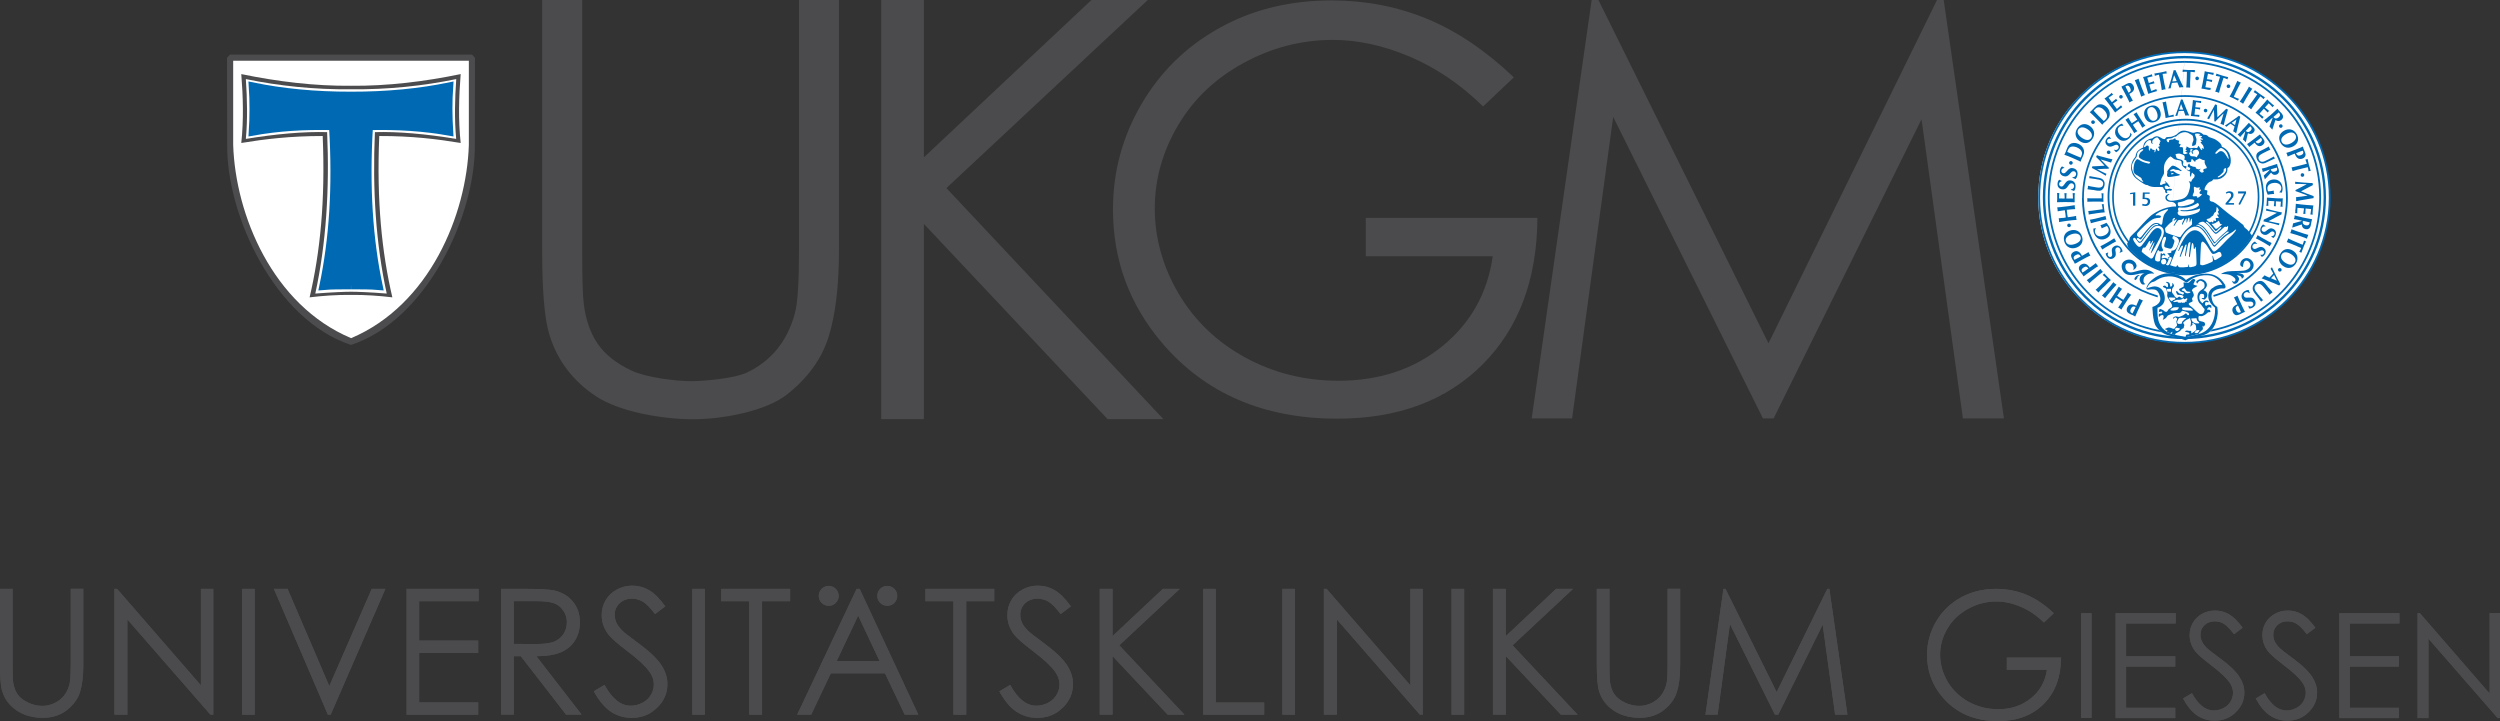 <?xml version="1.0" encoding="UTF-8"?><svg xmlns="http://www.w3.org/2000/svg" viewBox="0 0 355.29 102.5"><rect x="0" y="0" width="355.29" height="102.5" fill="#333333" stroke="none"/><defs><style>.o,.p{fill:#fff;}.q,.r{fill:#4c4c4e;}.s{fill:#4b4b4d;}.r,.p,.t,.u{fill-rule:evenodd;}.t,.u{fill:#0069b4;}.u{stroke:#0069b4;}</style></defs><g id="a"><path class="s" d="M0,83.69H1.79v10.8c0,1.28,.03,2.08,.07,2.39,.09,.71,.3,1.29,.62,1.77,.33,.48,.82,.87,1.5,1.19,.67,.32,1.35,.48,2.03,.48,.59,0,1.16-.13,1.7-.38,.54-.25,1-.6,1.36-1.04,.37-.45,.63-.99,.8-1.62,.12-.45,.18-1.39,.18-2.8v-10.8h1.79v10.8c0,1.6-.16,2.89-.47,3.87-.31,.99-.94,1.84-1.87,2.57-.94,.73-2.07,1.09-3.4,1.09-1.44,0-2.68-.34-3.71-1.03-1.03-.69-1.72-1.6-2.07-2.74-.22-.7-.33-1.95-.33-3.77v-10.8"/><polyline class="s" points="16.26 101.57 16.26 83.69 16.64 83.69 28.55 97.4 28.55 83.69 30.31 83.69 30.31 101.57 29.91 101.57 18.1 88.03 18.1 101.57 16.26 101.57"/><rect class="s" x="34.41" y="83.69" width="1.79" height="17.88"/><polyline class="s" points="38.93 83.69 40.87 83.69 46.8 97.5 52.83 83.69 54.77 83.69 46.99 101.57 46.6 101.57 38.93 83.69"/><polyline class="s" points="57.78 83.69 68.03 83.69 68.03 85.44 59.57 85.44 59.57 91.04 67.96 91.04 67.96 92.79 59.57 92.79 59.57 99.82 67.96 99.82 67.96 101.57 57.78 101.57 57.78 83.69"/><path class="s" d="M71.22,83.69h3.56c1.99,0,3.33,.08,4.04,.24,1.06,.25,1.93,.77,2.59,1.56,.67,.8,1,1.78,1,2.95,0,.98-.23,1.83-.69,2.57-.46,.74-1.11,1.3-1.96,1.67-.85,.38-2.03,.57-3.53,.58l6.43,8.3h-2.21l-6.43-8.3h-1.01v8.3h-1.79v-17.88m1.79,1.75v6.08l3.08,.02c1.19,0,2.08-.11,2.65-.34,.57-.23,1.02-.59,1.34-1.09,.32-.5,.48-1.06,.48-1.67s-.16-1.15-.49-1.63c-.33-.49-.75-.84-1.28-1.05-.53-.21-1.4-.32-2.63-.32h-3.16Z"/><path class="s" d="M84.39,98.24l1.52-.91c1.07,1.97,2.31,2.96,3.71,2.96,.6,0,1.16-.14,1.69-.42,.53-.28,.93-.66,1.2-1.13,.28-.47,.41-.97,.41-1.5,0-.6-.2-1.19-.61-1.76-.56-.79-1.58-1.75-3.06-2.87-1.49-1.13-2.42-1.94-2.79-2.44-.63-.84-.95-1.75-.95-2.74,0-.78,.18-1.49,.56-2.13,.37-.64,.9-1.14,1.58-1.51,.68-.37,1.41-.56,2.21-.56,.84,0,1.63,.21,2.36,.63,.73,.42,1.51,1.18,2.33,2.31l-1.46,1.1c-.67-.89-1.25-1.48-1.72-1.76-.47-.28-.99-.43-1.55-.43-.72,0-1.31,.22-1.77,.66-.46,.44-.69,.98-.69,1.62,0,.39,.08,.77,.24,1.13,.16,.36,.46,.76,.89,1.19,.23,.23,1,.82,2.31,1.79,1.55,1.14,2.61,2.16,3.19,3.05,.58,.89,.86,1.79,.86,2.69,0,1.3-.49,2.43-1.48,3.38-.99,.96-2.18,1.43-3.59,1.43-1.08,0-2.07-.29-2.95-.87-.88-.58-1.7-1.55-2.44-2.91"/><rect class="s" x="98.38" y="83.69" width="1.79" height="17.88"/><polyline class="s" points="102.49 85.44 102.49 83.69 112.29 83.69 112.29 85.44 108.3 85.44 108.3 101.57 106.48 101.57 106.48 85.44 102.49 85.44"/><path class="s" d="M122.17,83.69l8.34,17.88h-1.93l-2.81-5.88h-7.7l-2.79,5.88h-1.99l8.45-17.88h.44m-4.41-.42c.39,0,.72,.14,1,.41,.28,.28,.42,.61,.42,1s-.14,.72-.42,1c-.27,.28-.61,.41-1,.41s-.72-.14-1-.41c-.27-.27-.41-.61-.41-1s.14-.72,.41-1c.28-.27,.61-.41,1-.41m4.19,4.22l-3.06,6.47h6.11l-3.05-6.47Zm4.13-4.22c.39,0,.72,.14,1,.41,.28,.28,.42,.61,.42,1s-.14,.72-.42,1c-.27,.28-.61,.41-1,.41s-.72-.14-1-.41c-.27-.27-.41-.61-.41-1s.14-.72,.41-1c.28-.27,.61-.41,1-.41"/><polyline class="s" points="131.51 85.44 131.51 83.69 141.3 83.69 141.3 85.44 137.32 85.44 137.32 101.57 135.5 101.57 135.5 85.44 131.51 85.44"/><path class="s" d="M142.04,98.24l1.52-.91c1.07,1.97,2.3,2.96,3.71,2.96,.6,0,1.16-.14,1.69-.42,.53-.28,.93-.66,1.2-1.13,.28-.47,.41-.97,.41-1.5,0-.6-.2-1.19-.61-1.76-.56-.79-1.58-1.75-3.06-2.87-1.49-1.13-2.42-1.94-2.79-2.44-.63-.84-.95-1.75-.95-2.74,0-.78,.18-1.49,.56-2.13,.37-.64,.9-1.14,1.58-1.51,.68-.37,1.41-.56,2.2-.56,.84,0,1.63,.21,2.36,.63,.73,.42,1.51,1.18,2.33,2.31l-1.46,1.1c-.67-.89-1.25-1.48-1.72-1.76-.47-.28-.99-.43-1.55-.43-.72,0-1.31,.22-1.77,.66-.46,.44-.69,.98-.69,1.62,0,.39,.08,.77,.24,1.13,.16,.36,.46,.76,.89,1.19,.24,.23,1,.82,2.31,1.79,1.55,1.14,2.61,2.16,3.19,3.05s.86,1.79,.86,2.69c0,1.3-.49,2.43-1.48,3.38-.98,.96-2.18,1.43-3.59,1.43-1.09,0-2.07-.29-2.96-.87-.88-.58-1.7-1.55-2.44-2.91"/><polyline class="s" points="156.29 83.69 158.11 83.69 158.11 90.4 165.26 83.69 167.66 83.69 159.07 91.71 168.33 101.57 165.95 101.57 158.11 93.24 158.11 101.57 156.29 101.57 156.29 83.69"/><polyline class="s" points="171 83.69 172.78 83.69 172.78 99.84 179.66 99.84 179.66 101.57 171 101.57 171 83.69"/><rect class="s" x="182.24" y="83.69" width="1.79" height="17.88"/><polyline class="s" points="188.14 101.57 188.14 83.69 188.53 83.69 200.43 97.4 200.43 83.69 202.19 83.69 202.19 101.57 201.79 101.57 189.99 88.03 189.99 101.57 188.14 101.57"/><rect class="s" x="206.29" y="83.69" width="1.79" height="17.88"/><polyline class="s" points="212.17 83.69 214 83.69 214 90.4 221.14 83.69 223.55 83.69 214.96 91.71 224.21 101.57 221.83 101.57 214 93.24 214 101.57 212.17 101.57 212.17 83.69"/><path class="s" d="M226.94,83.69h1.79v10.8c0,1.28,.03,2.08,.07,2.39,.09,.71,.3,1.29,.62,1.77,.33,.48,.82,.87,1.5,1.19,.67,.32,1.35,.48,2.03,.48,.59,0,1.16-.13,1.7-.38,.54-.25,1-.6,1.36-1.04,.36-.45,.63-.99,.8-1.62,.12-.45,.18-1.39,.18-2.8v-10.8h1.79v10.8c0,1.6-.16,2.89-.47,3.87-.31,.99-.94,1.84-1.87,2.57-.94,.73-2.07,1.09-3.4,1.09-1.44,0-2.68-.34-3.71-1.03-1.03-.69-1.72-1.6-2.07-2.74-.22-.7-.33-1.95-.33-3.77v-10.8"/><polyline class="s" points="242.37 101.57 244.93 83.69 245.22 83.69 252.49 98.36 259.69 83.69 259.98 83.69 262.55 101.57 260.8 101.57 259.03 88.78 252.71 101.57 252.25 101.57 245.85 88.68 244.1 101.57 242.37 101.57"/><path class="s" d="M291.86,87.16l-1.39,1.31c-1-.98-2.09-1.73-3.28-2.23-1.19-.51-2.34-.76-3.47-.76-1.4,0-2.74,.34-4,1.03-1.27,.69-2.25,1.62-2.95,2.8-.7,1.18-1.05,2.43-1.05,3.74s.36,2.63,1.08,3.84c.72,1.21,1.72,2.16,2.99,2.86,1.27,.69,2.67,1.04,4.18,1.04,1.84,0,3.4-.52,4.67-1.56,1.27-1.04,2.03-2.38,2.26-4.04h-5.7v-1.73h7.71c-.02,2.76-.84,4.96-2.46,6.58-1.62,1.63-3.8,2.44-6.52,2.44-3.31,0-5.92-1.13-7.85-3.38-1.48-1.73-2.22-3.74-2.22-6.02,0-1.69,.43-3.27,1.28-4.73,.85-1.46,2.02-2.6,3.5-3.42,1.48-.82,3.16-1.24,5.03-1.24,1.51,0,2.94,.27,4.28,.82,1.34,.55,2.64,1.43,3.92,2.63"/><rect class="q" x="295.75" y="87.14" width="1.49" height="14.9"/><polyline class="s" points="300.66 87.14 309.2 87.14 309.2 88.6 302.15 88.6 302.15 93.27 309.14 93.27 309.14 94.73 302.15 94.73 302.15 100.59 309.14 100.59 309.14 102.05 300.66 102.05 300.66 87.14"/><path class="s" d="M310.24,99.27l1.27-.76c.89,1.64,1.92,2.46,3.09,2.46,.5,0,.97-.12,1.41-.35,.44-.23,.77-.54,1-.94,.23-.39,.34-.81,.34-1.24,0-.5-.17-.99-.51-1.47-.47-.66-1.32-1.46-2.55-2.39-1.24-.94-2.02-1.62-2.32-2.04-.53-.7-.79-1.46-.79-2.28,0-.65,.16-1.24,.47-1.77,.31-.53,.75-.95,1.31-1.26,.56-.31,1.18-.46,1.84-.46,.7,0,1.36,.17,1.97,.52s1.26,.99,1.94,1.92l-1.22,.92c-.56-.74-1.04-1.23-1.44-1.47-.39-.24-.82-.36-1.29-.36-.6,0-1.09,.18-1.47,.55-.38,.37-.57,.81-.57,1.35,0,.33,.07,.64,.2,.94,.14,.3,.38,.63,.74,.99,.2,.19,.84,.69,1.93,1.49,1.29,.95,2.17,1.8,2.65,2.55,.48,.74,.72,1.49,.72,2.24,0,1.08-.41,2.02-1.23,2.82-.82,.8-1.82,1.19-2.99,1.19-.91,0-1.73-.24-2.46-.72-.73-.48-1.41-1.29-2.03-2.43"/><path class="s" d="M320.57,99.27l1.27-.76c.89,1.64,1.92,2.46,3.09,2.46,.5,0,.97-.12,1.41-.35,.44-.23,.77-.54,1-.94,.23-.39,.35-.81,.35-1.24,0-.5-.17-.99-.51-1.47-.47-.66-1.32-1.46-2.55-2.39-1.24-.94-2.01-1.62-2.32-2.04-.53-.7-.79-1.46-.79-2.28,0-.65,.15-1.24,.47-1.77,.31-.53,.75-.95,1.31-1.26,.56-.31,1.18-.46,1.84-.46,.7,0,1.36,.17,1.97,.52,.61,.35,1.26,.99,1.94,1.92l-1.22,.92c-.56-.74-1.04-1.23-1.43-1.47-.39-.24-.83-.36-1.29-.36-.6,0-1.09,.18-1.47,.55-.38,.37-.57,.81-.57,1.35,0,.33,.07,.64,.2,.94,.13,.3,.38,.63,.74,.99,.19,.19,.84,.69,1.92,1.49,1.29,.95,2.17,1.8,2.65,2.55,.48,.74,.72,1.49,.72,2.24,0,1.08-.41,2.02-1.23,2.82-.82,.8-1.82,1.19-2.99,1.19-.91,0-1.73-.24-2.46-.72-.74-.48-1.42-1.29-2.04-2.43"/><polyline class="s" points="332.45 87.14 340.99 87.14 340.99 88.6 333.94 88.6 333.94 93.27 340.93 93.27 340.93 94.73 333.94 94.73 333.94 100.59 340.93 100.59 340.93 102.05 332.45 102.05 332.45 87.14"/><polyline class="s" points="343.58 102.05 343.58 87.14 343.9 87.14 353.82 98.57 353.82 87.14 355.29 87.14 355.29 102.05 354.96 102.05 345.12 90.76 345.12 102.05 343.58 102.05"/><path class="s" d="M0,83.69H1.79v10.8c0,1.28,.03,2.08,.07,2.39,.09,.71,.3,1.29,.62,1.77,.33,.48,.82,.87,1.5,1.19,.67,.32,1.35,.48,2.03,.48,.59,0,1.16-.13,1.7-.38,.54-.25,1-.6,1.36-1.04,.37-.45,.63-.99,.8-1.62,.12-.45,.18-1.39,.18-2.8v-10.8h1.79v10.8c0,1.6-.16,2.89-.47,3.87-.31,.99-.94,1.84-1.87,2.57-.94,.73-2.07,1.09-3.4,1.09-1.44,0-2.68-.34-3.71-1.03-1.03-.69-1.72-1.6-2.07-2.74-.22-.7-.33-1.95-.33-3.77v-10.8"/><polyline class="s" points="16.26 101.57 16.26 83.69 16.64 83.69 28.55 97.4 28.55 83.69 30.31 83.69 30.31 101.57 29.91 101.57 18.1 88.03 18.1 101.57 16.26 101.57"/><rect class="s" x="34.41" y="83.69" width="1.79" height="17.88"/><polyline class="s" points="38.93 83.69 40.87 83.69 46.8 97.5 52.83 83.69 54.77 83.69 46.99 101.57 46.6 101.57 38.93 83.69"/><polyline class="s" points="57.78 83.69 68.03 83.69 68.03 85.44 59.57 85.44 59.57 91.04 67.96 91.04 67.96 92.79 59.57 92.79 59.57 99.82 67.96 99.82 67.96 101.57 57.78 101.57 57.78 83.69"/><path class="s" d="M71.22,83.69h3.56c1.99,0,3.33,.08,4.04,.24,1.06,.25,1.93,.77,2.59,1.56,.67,.8,1,1.78,1,2.95,0,.98-.23,1.83-.69,2.57-.46,.74-1.11,1.3-1.96,1.67-.85,.38-2.03,.57-3.53,.58l6.43,8.3h-2.21l-6.43-8.3h-1.01v8.3h-1.79v-17.88m1.79,1.75v6.08l3.08,.02c1.19,0,2.08-.11,2.65-.34,.57-.23,1.02-.59,1.34-1.09,.32-.5,.48-1.06,.48-1.67s-.16-1.15-.49-1.63c-.33-.49-.75-.84-1.28-1.05-.53-.21-1.4-.32-2.63-.32h-3.16Z"/><path class="s" d="M84.39,98.24l1.52-.91c1.07,1.97,2.31,2.96,3.71,2.96,.6,0,1.16-.14,1.69-.42,.53-.28,.93-.66,1.2-1.13,.28-.47,.41-.97,.41-1.5,0-.6-.2-1.19-.61-1.76-.56-.79-1.58-1.75-3.06-2.87-1.49-1.13-2.42-1.94-2.79-2.44-.63-.84-.95-1.75-.95-2.74,0-.78,.18-1.49,.56-2.13,.37-.64,.9-1.14,1.58-1.51,.68-.37,1.41-.56,2.21-.56,.84,0,1.63,.21,2.36,.63,.73,.42,1.51,1.18,2.33,2.31l-1.46,1.1c-.67-.89-1.25-1.48-1.72-1.76-.47-.28-.99-.43-1.55-.43-.72,0-1.31,.22-1.77,.66-.46,.44-.69,.98-.69,1.62,0,.39,.08,.77,.24,1.13,.16,.36,.46,.76,.89,1.19,.23,.23,1,.82,2.31,1.79,1.55,1.14,2.61,2.16,3.19,3.05,.58,.89,.86,1.79,.86,2.69,0,1.3-.49,2.43-1.48,3.38-.99,.96-2.18,1.43-3.59,1.43-1.08,0-2.07-.29-2.95-.87-.88-.58-1.7-1.55-2.44-2.91"/><rect class="s" x="98.38" y="83.69" width="1.79" height="17.88"/><polyline class="s" points="102.49 85.44 102.49 83.69 112.29 83.69 112.29 85.44 108.3 85.44 108.3 101.57 106.48 101.57 106.48 85.44 102.49 85.44"/><path class="s" d="M122.17,83.69l8.34,17.88h-1.93l-2.81-5.88h-7.7l-2.79,5.88h-1.99l8.45-17.88h.44m-4.41-.42c.39,0,.72,.14,1,.41,.28,.28,.42,.61,.42,1s-.14,.72-.42,1c-.27,.28-.61,.41-1,.41s-.72-.14-1-.41c-.27-.27-.41-.61-.41-1s.14-.72,.41-1c.28-.27,.61-.41,1-.41m4.19,4.22l-3.06,6.47h6.11l-3.05-6.47Zm4.13-4.22c.39,0,.72,.14,1,.41,.28,.28,.42,.61,.42,1s-.14,.72-.42,1c-.27,.28-.61,.41-1,.41s-.72-.14-1-.41c-.27-.27-.41-.61-.41-1s.14-.72,.41-1c.28-.27,.61-.41,1-.41"/><polyline class="s" points="131.51 85.44 131.51 83.69 141.3 83.69 141.3 85.44 137.32 85.44 137.32 101.57 135.5 101.57 135.5 85.44 131.51 85.44"/><path class="s" d="M142.04,98.24l1.52-.91c1.07,1.97,2.3,2.96,3.71,2.96,.6,0,1.16-.14,1.69-.42,.53-.28,.93-.66,1.2-1.13,.28-.47,.41-.97,.41-1.5,0-.6-.2-1.19-.61-1.76-.56-.79-1.58-1.75-3.06-2.87-1.49-1.13-2.42-1.94-2.79-2.44-.63-.84-.95-1.75-.95-2.74,0-.78,.18-1.49,.56-2.13,.37-.64,.9-1.14,1.58-1.51,.68-.37,1.41-.56,2.2-.56,.84,0,1.63,.21,2.36,.63,.73,.42,1.51,1.18,2.33,2.31l-1.46,1.1c-.67-.89-1.25-1.48-1.72-1.76-.47-.28-.99-.43-1.55-.43-.72,0-1.31,.22-1.77,.66-.46,.44-.69,.98-.69,1.62,0,.39,.08,.77,.24,1.13,.16,.36,.46,.76,.89,1.19,.24,.23,1,.82,2.31,1.79,1.55,1.14,2.61,2.16,3.19,3.05s.86,1.79,.86,2.69c0,1.3-.49,2.43-1.48,3.38-.98,.96-2.18,1.43-3.59,1.43-1.09,0-2.07-.29-2.96-.87-.88-.58-1.7-1.55-2.44-2.91"/><polyline class="s" points="156.29 83.69 158.11 83.69 158.11 90.4 165.26 83.69 167.66 83.69 159.07 91.71 168.33 101.57 165.95 101.57 158.11 93.24 158.11 101.57 156.29 101.57 156.29 83.69"/><polyline class="s" points="171 83.69 172.78 83.69 172.78 99.84 179.66 99.84 179.66 101.57 171 101.57 171 83.69"/><rect class="s" x="182.24" y="83.69" width="1.79" height="17.88"/><polyline class="s" points="188.14 101.57 188.14 83.69 188.53 83.69 200.43 97.4 200.43 83.69 202.19 83.69 202.19 101.57 201.79 101.57 189.99 88.03 189.99 101.57 188.14 101.57"/><rect class="s" x="206.29" y="83.69" width="1.79" height="17.88"/><polyline class="s" points="212.17 83.69 214 83.69 214 90.4 221.14 83.69 223.55 83.69 214.96 91.71 224.21 101.57 221.83 101.57 214 93.24 214 101.57 212.17 101.57 212.17 83.69"/><path class="s" d="M226.94,83.69h1.79v10.8c0,1.28,.03,2.08,.07,2.39,.09,.71,.3,1.29,.62,1.77,.33,.48,.82,.87,1.5,1.19,.67,.32,1.35,.48,2.03,.48,.59,0,1.16-.13,1.7-.38,.54-.25,1-.6,1.36-1.04,.36-.45,.63-.99,.8-1.62,.12-.45,.18-1.39,.18-2.8v-10.8h1.79v10.8c0,1.6-.16,2.89-.47,3.87-.31,.99-.94,1.84-1.87,2.57-.94,.73-2.07,1.09-3.4,1.09-1.44,0-2.68-.34-3.71-1.03-1.03-.69-1.72-1.6-2.07-2.74-.22-.7-.33-1.95-.33-3.77v-10.8"/><polyline class="s" points="242.37 101.57 244.93 83.69 245.22 83.69 252.49 98.36 259.69 83.69 259.98 83.69 262.55 101.57 260.8 101.57 259.03 88.78 252.71 101.57 252.25 101.57 245.85 88.68 244.1 101.57 242.37 101.57"/><path class="s" d="M291.86,87.16l-1.39,1.31c-1-.98-2.09-1.73-3.28-2.23-1.19-.51-2.34-.76-3.47-.76-1.4,0-2.74,.34-4,1.03-1.27,.69-2.25,1.62-2.95,2.8-.7,1.18-1.05,2.43-1.05,3.74s.36,2.63,1.08,3.84c.72,1.21,1.72,2.16,2.99,2.86,1.27,.69,2.67,1.04,4.18,1.04,1.84,0,3.4-.52,4.67-1.56,1.27-1.04,2.03-2.38,2.26-4.04h-5.7v-1.73h7.71c-.02,2.76-.84,4.96-2.46,6.58-1.62,1.63-3.8,2.44-6.52,2.44-3.31,0-5.92-1.13-7.85-3.38-1.48-1.73-2.22-3.74-2.22-6.02,0-1.69,.43-3.27,1.28-4.73,.85-1.46,2.02-2.6,3.5-3.42,1.48-.82,3.16-1.24,5.03-1.24,1.51,0,2.94,.27,4.28,.82,1.34,.55,2.64,1.43,3.92,2.63"/><rect class="s" x="295.75" y="87.14" width="1.49" height="14.9"/><polyline class="s" points="300.66 87.14 309.2 87.14 309.2 88.6 302.15 88.6 302.15 93.27 309.14 93.27 309.14 94.73 302.15 94.73 302.15 100.59 309.14 100.59 309.14 102.05 300.66 102.05 300.66 87.14"/><path class="s" d="M310.24,99.27l1.27-.76c.89,1.64,1.92,2.46,3.09,2.46,.5,0,.97-.12,1.41-.35,.44-.23,.77-.54,1-.94,.23-.39,.34-.81,.34-1.24,0-.5-.17-.99-.51-1.47-.47-.66-1.32-1.46-2.55-2.39-1.24-.94-2.02-1.62-2.32-2.04-.53-.7-.79-1.46-.79-2.28,0-.65,.16-1.24,.47-1.77,.31-.53,.75-.95,1.31-1.26,.56-.31,1.18-.46,1.84-.46,.7,0,1.36,.17,1.97,.52s1.26,.99,1.94,1.92l-1.22,.92c-.56-.74-1.04-1.23-1.44-1.47-.39-.24-.82-.36-1.29-.36-.6,0-1.09,.18-1.47,.55-.38,.37-.57,.81-.57,1.35,0,.33,.07,.64,.2,.94,.14,.3,.38,.63,.74,.99,.2,.19,.84,.69,1.93,1.49,1.29,.95,2.17,1.8,2.65,2.55,.48,.74,.72,1.49,.72,2.24,0,1.08-.41,2.02-1.23,2.82-.82,.8-1.82,1.19-2.99,1.19-.91,0-1.73-.24-2.46-.72-.73-.48-1.41-1.29-2.03-2.43"/><path class="s" d="M320.57,99.27l1.27-.76c.89,1.64,1.92,2.46,3.09,2.46,.5,0,.97-.12,1.41-.35,.44-.23,.77-.54,1-.94,.23-.39,.35-.81,.35-1.24,0-.5-.17-.99-.51-1.47-.47-.66-1.32-1.46-2.55-2.39-1.24-.94-2.01-1.62-2.32-2.04-.53-.7-.79-1.46-.79-2.28,0-.65,.15-1.24,.47-1.77,.31-.53,.75-.95,1.31-1.26,.56-.31,1.18-.46,1.84-.46,.7,0,1.36,.17,1.97,.52,.61,.35,1.26,.99,1.94,1.92l-1.22,.92c-.56-.74-1.04-1.23-1.43-1.47-.39-.24-.83-.36-1.29-.36-.6,0-1.09,.18-1.47,.55-.38,.37-.57,.81-.57,1.35,0,.33,.07,.64,.2,.94,.13,.3,.38,.63,.74,.99,.19,.19,.84,.69,1.92,1.49,1.29,.95,2.17,1.8,2.65,2.55,.48,.74,.72,1.49,.72,2.24,0,1.08-.41,2.02-1.23,2.82-.82,.8-1.82,1.19-2.99,1.19-.91,0-1.73-.24-2.46-.72-.74-.48-1.42-1.29-2.04-2.43"/><polyline class="s" points="332.45 87.14 340.99 87.14 340.99 88.6 333.94 88.6 333.94 93.27 340.93 93.27 340.93 94.73 333.94 94.73 333.94 100.59 340.93 100.59 340.93 102.05 332.45 102.05 332.45 87.14"/><polyline class="s" points="343.58 102.05 343.58 87.14 343.9 87.14 353.82 98.57 353.82 87.14 355.29 87.14 355.29 102.05 354.96 102.05 345.12 90.76 345.12 102.05 343.58 102.05"/></g><g id="b"><path class="r" d="M49.88,49.02c-10.73-3.51-17.76-18.38-17.59-28.59-.01-4.08-.02-8.15-.03-12.22l.42-.45h34.4l.42,.45c0,4.08-.02,8.15-.02,12.22,.16,10.21-6.87,25.08-17.6,28.59"/><path class="p" d="M49.88,48.05c-11.15-4.7-16.42-17.54-16.74-27.44V8.63h33.49v11.99c-.32,9.9-5.59,22.73-16.74,27.44"/><path class="r" d="M49.88,41.91c-1.99-.02-4.03,.12-5.88,.35,1.49-6.34,2.25-13.73,1.86-22.93-4.63,0-8.23,.44-11.57,.99,.35-3.22,.26-6.57,0-9.79,5.13,1.06,10.42,1.71,15.59,1.66,5.18,.05,10.47-.6,15.59-1.66-.26,3.22-.35,6.57,0,9.79-3.33-.55-6.93-1-11.57-.99-.39,9.2,.37,16.59,1.86,22.93-1.85-.23-3.89-.37-5.88-.35"/><path class="p" d="M49.88,41.46c-.84,0-2.62,.07-5.07,.26,1.53-7.05,2.04-14.75,1.68-22.94-3.29-.1-7.26,.26-11.55,.96,.26-2.87,.19-5.63,0-8.5,4.71,.97,9.72,1.5,14.95,1.45,5.23,.05,10.24-.48,14.95-1.45-.2,2.87-.27,5.63-.01,8.5-4.28-.7-8.26-1.06-11.55-.96-.36,8.19,.14,15.89,1.68,22.94-2.45-.2-4.23-.26-5.07-.26"/><path class="u" d="M49.88,40.62c-1.34,0-2.67-.02-4.01,.1,1.41-6.67,1.91-14.13,1.39-22.73-3.98-.09-7.73,.13-11.41,.8,.14-2.23,.15-4.37,0-6.59,4.24,.88,8.89,1.34,14.03,1.33,5.14,.01,9.79-.45,14.03-1.33-.16,2.23-.14,4.36,0,6.59-3.68-.66-7.43-.89-11.41-.8-.51,8.6-.02,16.06,1.4,22.73-1.34-.12-2.68-.1-4.01-.1"/></g><g id="c"><path class="o" d="M331.08,28.08c0-11.42-9.27-20.67-20.71-20.67s-20.71,9.26-20.71,20.67,9.28,20.67,20.71,20.67,20.71-9.25,20.71-20.67"/></g><g id="d"><path class="t" d="M306.15,38.9c-.06-.13-.47-.48-1.11-.56-.91-.1-1.78,.45-2.34,.37-.42-.07-.63-.45-.65-.68,0-.27,0-.48,.23-.58,.22-.1,.73-.02,.83,.22,.19,.42,.13,.42,.06,.64-.03,.13,.45-.14,.47-.51,.02-.29-.35-.84-.92-.9-.58-.07-1.25,.32-1.2,1,.06,.68,.49,1.16,1.2,1.19,.71,.03,1.29-.23,1.58-.23s.49-.03,.49-.03c0,0-.63,.17-.71,.77-.04,.32,.2,.81,.45,.84,.26,.03,.35-.09,.35-.09,0,0-.26-.07-.26-.45s.1-.61,.52-.87c.41-.26,1-.13,1-.13"/><path class="t" d="M303.43,39.82c-.26-.19,.1-.58,.32-.68,.23-.1,.35,0,.35,0,0,0-.32,.1-.35,.33-.03,.22-.32,.35-.32,.35"/><path class="t" d="M315.65,38.94s.3-.26,.91-.36c.61-.1,2.06-.03,2.51-.16,.66-.2,.87-.61,.68-1-.19-.39-.61-.51-.8-.22-.19,.29-.19,.74-.19,.74,0,0-.48-.06-.38-.52,.1-.45,.51-.77,.96-.74,.45,.03,1.02,.52,.93,1.14-.11,.61-.57,.86-.93,.93-.36,.06-1.45,.03-1.45,.03,0,0,.71,.04,.92,.27,.28,.31-.22,.57-.22,.57,0,0,.02-.22-.16-.35-.2-.13-.58-.16-.58-.16,0,0,.48,.32,.32,.71-.15,.39-.36,.51-.61,.51s-.38-.45-.38-.45c0,0,.19,.22,.38,.13,.2-.1,.19-.36-.03-.55-.32-.28-.58-.42-1.06-.48-.49-.06-.81-.03-.81-.03"/><path class="t" d="M314.29,43.55c0-.14-.1-.23-.38-.25-.24-.01-.35,.24-.43,.15-.08-.08-.14-.15-.1-.37,.04-.22,.23-.16,.37-.12,.15,.04,.12,0,.12-.11,0-.11-.3-.19-.48-.11-.18,.07-.39,.37-.39,.37,0,0-.22-.21-.3-.32-.08-.12-.24-.51-.06-.89,.11-.23,.37-.15,.51-.09,.13,.07,.1,.29,.09,.46-.01,.17-.35,0-.35,.12,0,.11,.33,.13,.33,.19,0,.05,.28-.1,.42-.38,.13-.28,.02-.48-.05-.65-.08-.17-.44-.31-.44-.31,0,0,.35-.24,.45-.54,.11-.31-.02-.68-.46-.93-.44-.25-.77,.02-.94,.15-.18,.14,.01,.29,.03,.37,.03,.08,.13-.22,.33-.35,.21-.13,.35,.05,.51,.11,.17,.06,.29,.36,.22,.72-.07,.36-.73,.44-.93,1-.2,.56,.08,1.23,.3,1.38,.22,.16,.45,.62,.59,.71,.13,.09,.02,.36-.09,.57-.06,.13-.22,.21-.45,.19-.22-.01-.35-.21-.49-.3-.13-.09-.27-.27-.56-.54-.29-.27-.55-.37-.6-.54-.05-.18,.24-.25,.45-.35,.2-.11,.04-.23,.02-.4-.02-.17,.12-.19,.22-.42,.1-.22-.14-.66-.22-.75-.08-.09,.06-.17,.12-.28,.06-.11,.5-.26,.59-.37,.09-.11-.17-.07-.41-.19-.24-.13,0-.2,.02-.37,.01-.17,.29-.29,.02-.43-.28-.12-.41,.12-.56,.26-.15,.14-.24,.25-.38,.26-.14,.02-.45-.08-.57-.06-.12,.03,0,.17-.01,.31,0,.14-.02,.28-.02,.28,0,0-.43,.23-.58,.31-.15,.08-.01,.23,.07,.32,.08,.09,.28,.13,.47,.2,.2,.06,.05,.17-.01,.28-.06,.11-.26-.1-.36-.1-.12,0-.26-.04-.39-.22-.13-.18-.16-.18-.25-.12-.09,.05,.04,.26,.12,.41,.08,.15,.34,.1,.48,.11,.14,0,.28,.04,.39,.13,.11,.09-.04,.25-.13,.33-.09,.08-.28-.21-.42-.22-.14,0-.21,.16-.32,.19-.12,.02-.36-.19-.38-.31-.03-.11-.3-.32-.35-.53-.04-.2-.01-.26,.03-.42,.04-.18,.18-.28,.25-.42,.06-.14-.12-.4-.21-.44-.08-.03,0,.14-.01,.25-.01,.11-.15,.28-.25,.27-.08,0-.06-.37-.17-.52-.11-.15-.44-.22-.48-.14-.03,.08,.14,.09,.22,.18,.08,.09,.09,.43,.03,.51-.06,.09-.2,0-.31-.13-.1-.12-.28-.04-.37,.04-.09,.08,.19,.21,.36,.27,.17,.06,.15,.46,.23,.55,.08,.09,.01,.29,0,.49-.01,.19,.28,.64,.38,.81,.1,.18,.35,.47,.33,.7-.01,.23-.38,.32-.51,.45-.12,.14-.15,.36-.36,.36-.19-.01-.28-.13-.38-.22-.11-.09-.27-.13-.45-.19-.17-.07-.17,.44-.17,.44,0,0,.35-.1,.43-.06,.08,.03-.01,.23-.01,.23,0,0-.23,.04-.38,.07-.14,.02-.05,.51-.05,.51,0,0,.1-.22,.33-.29,.23-.08,.22-.02,.31,.04,.08,.06-.02,.48-.09,.57-.06,.08,.35-.1,.5-.29,.15-.19,.13-.25,.3-.33,.18-.07,.58-.25,.79-.3,.2-.05,.56,0,.77-.02,.2-.01,.27-.24,.42-.32,0,0,.7,.15,.86,.3,.17,.15,.1,.32-.02,.34-.11,.02-.22-.15-.27-.24-.05-.09-.23,.07-.35,.18-.12,.11-.46,.2-.64,.28-.17,.08-.28-.07-.51-.06-.23,.02-.4,.18-.41,.29-.01,.11,.11,0,.23-.1,.12-.11,.17-.05,.31,.07,.14,.12-.01,.25-.05,.42-.03,.18,.1,.41,.09,.58-.01,.17-.21,.21-.27,.35-.06,.14-.13,.22-.38,.12-.25-.1-.3-.13-.5-.14-.19,0-.2,.07-.38,.12-.17,.05-.22,.11-.22,.11,0,0,.25,.07,.36,.16,.11,.09-.07,.22-.07,.22l.48,.2,.33-.23-.08,.36,.42,.11,.13-.22s.43-.21,.58-.31c.14-.11,.19-.3,.42-.38,.23-.07,.09-.14,.18-.33,.1-.19,0-.26-.09-.4-.08-.15,.04-.14,.19-.31,.15-.16,.24-.21,.47-.29,.23-.07,.15-.19,.26-.13,.11,.06,.03,.2,.1,.29,.08,.09,.06,.49,.03,.6-.04,.11-.04,.2-.07,.28-.04,.08,.11-.05,.27-.21,.15-.16-.02-.14,.01-.26,.04-.11,.25,.04,.42,.19,.16,.14,.11,.57,.14,.68,.02,.12-.19,.25-.3,.33-.12,.07-.27,.18-.27,.18,0,0-.15,.11-.18,0-.02-.11,.18,0,.04-.2-.13-.21-.13-.01-.45-.11-.3-.1-.46,.12-.46,.12,0,0,.19,.06,.39,.11,.2,.03,.22,.06,.27,.21,.05,.15-.34,.07-.43,.12-.08,.05-.12,.39-.12,.39l1.85-.5s.03-.08,.09-.17c.06-.08,.33-.27,.47-.43,.15-.16-.08-.49,.04-.54,.11-.05,.1,.18,.1,.18,0,0,.09-.11,.18-.27,.1-.17,.01-.26-.04-.37-.05-.12-.45-.16-.67-.23-.23-.07-.21-.44-.17-.61,.03-.17,.17-.08,.34-.07,.17,0,.23-.02,.52-.17,.3-.16,.39-.38,.56-.4,.18-.02,.26-.01,.26-.01,0,0,.01-.2-.07-.29-.08-.09-.4-.05-.4-.05,0,0,.01-.2,.19-.33,.18-.13,.28,.04,.37,.1,.07,.06,.03-.14,.04-.28m-4.58,3.38c-.06,.04-.19,.18-.34,.15-.15-.03-.24-.19-.24-.19,.01-.05,.06-.22,.14-.25,.05-.04,.17-.01,.27,0,.1,.02,.29,.08,.29,.08,0,0-.05,.18-.12,.22m.79-1.53c-.07,.05-.26,.26-.33,.33-.08,.07-.04,.22-.04,.22,0,0-.07,.1-.18,.1-.09,0-.3,.03-.38,0-.08-.03-.16-.18-.13-.31,.04-.13,.13-.28,.13-.28,0,0,.04-.17,.17-.24,.13-.06,.88-.01,.95,0,.07,.02-.12,.13-.18,.18m-.14-4.01c-.23-.01-.31-.16-.31-.16,.09-.08,.32-.3,.44-.2,.1,.09,.23,.38,.35,.42,.11,.03,.51,.02,.47,.11-.03,.08-.23,.13-.38,.15-.14,.02-.25-.05-.42-.14-.17-.1,.06-.17-.16-.18m-2.33,.03c-.05-.07-.05-.32-.05-.32,0,0,.13-.03,.22-.02,.09,.01,.27-.02,.32-.01,.05,.01,.06,.16,.04,.2-.02,.04,0,.14,.01,.19,0,.05-.24,.02-.35,.02s-.15,.02-.2-.05m.57,1.41s-.13-.15-.17-.19c-.04-.04-.16-.2-.18-.26-.01-.07,.13-.09,.2-.09,.06,0,.32,.02,.41,.02,.08,0,.2,0,.23,.01,.03,.02,.09,.11,.09,.14,0,.03,0,.12-.11,.14-.11,.02-.3,.12-.32,.17-.02,.04-.15,.06-.15,.06m.96,1.13c-.05,.09-.2,.14-.37,.17-.17,.03-.36,.03-.36,.03-.12-.01-.41,0-.34-.13,.04-.07,.12-.17,.29-.25,.17-.08,.2-.09,.3-.09,.14,0,.56-.02,.6,.03,.04,.05-.07,.14-.13,.23m.53-.96c-.06,.05-.13,.08-.29,.05-.16-.03-.28-.03-.28-.03,0,0,.13-.14-.11-.11-.24,.03-.31,.06-.39,.05-.08,0-.13-.1-.13-.1,0,0,.43-.23,.56-.23,.13,0,.44,.04,.64-.06,.2-.1,.29-.18,.29-.18,0,0-.05,.17,.09,.16,.14,0,.36-.15,.36-.15,0,0,.14,.13,.04,.22-.1,.09-.1,.15-.1,.15l.04,.09s0,.04-.08,.05c-.07,0-.17,0-.19,.03-.03,.04,0,.14,0,.14,0,0-.08-.04-.15-.04-.08,0-.22,.04-.21,.04s-.03-.12-.1-.08m.3,1.1c-.16-.04-.24-.11-.23-.26,0-.03,.02-.06,.04-.07,.12-.09,1.01-.05,1.16,.03,.03,0,.1,.06,.12,.08,.19,.15,.26,.21,.21,.27-.06,.07-1.14,0-1.3-.05m2.1,3.12c-.06,.05-.1,.16-.2,.15-.1-.02-.31,.04-.34-.05-.04-.08,.17-.28,.17-.28,.07-.08,.14-.1,.28-.1s.23-.02,.23,.05c0,.06-.09,.18-.15,.23m.05-1.41c.06,.05,.12,.11,.04,.16-.08,.05-.28,.01-.43,.01s-.46-.14-.54-.29c-.08-.15-.15-.37-.15-.37,.08-.06,.67-.06,.74-.06s.05,.23,.1,.31c.05,.08,.2,.19,.25,.24"/><path class="t" d="M316.21,40.46c-.33-.52-1.01-1.45-2.35-1.55-1.93-.15-3.21,.89-3.21,.89,0,0-.48-.68-1.82-.91-1.23-.21-2.24,.29-2.78,.71-.33,.25-.65,.53-.89,1-.03,.06-.06,.13-.09,.2-.09,.24,.01,.4,.25,.36,.24-.04,.57-.06,.91,0,.31,.06,.59,.38,.75,1,.3,1.1-1.09,1.46-1.09,1.46,0,0,.04,2.06,.5,2.73,.15,.22,.26,.34,.4,.49l.43,.38c.48,.34,1,.46,1.63,.61,1,.23,1.71,.53,1.71,.53,0,0,.57-.24,.88-.33,.71-.21,1.77-.26,2.47-.78,.05-.03,.06-.05,.11-.09l.36-.37c.44-.55,.7-1.29,.79-2.18,.04-.38-.06-.99-.06-.99,0,0-.54-.24-.73-.97-.14-.54-.18-1.01,.36-1.37,.4-.26,.92-.31,1.27-.28,.27,.02,.36-.25,.19-.53Zm-1.82,.48c-.52,.45-.65,.99-.51,1.55,.2,.74,.91,1.23,.91,1.23,0,0,.13,1.22-.46,2.29-.23,.43-.79,1.21-1.85,1.46-1.36,.32-1.82,.49-1.82,.49,0,0-.33-.14-.86-.24-.53-.1-1.25-.23-1.78-.52-.54-.29-.91-.73-1.17-1.34-.33-.78-.23-2.12-.23-2.12,0,0,1.49-.39,.89-2.13-.12-.34-.56-.91-1.32-.91-.34,0-1.09,.28-1.09,.28,0,0,.25-.51,.43-.67,.17-.15,.29-.22,.44-.24,.15-.02,.23-.09,.34-.15,.01,0,.02-.02,.04-.02,.33-.23,.77-.45,1.3-.56,1.47-.29,2.49,.45,2.77,.64,.28,.2,.36,.26,.55,.05,.17-.18,1.21-1,2.8-.91,1.37,.07,1.98,1.24,2.06,1.33,.09,.09-.66-.13-1.41,.51Z"/></g><g id="e"><polyline class="t" points="303.46 29.23 303.14 29.23 303.14 27.55 302.74 27.6 302.71 27.43 303.46 27.32 303.46 29.23"/><path class="t" d="M304.88,29.27c-.17,0-.33-.03-.46-.08l.08-.23c.13,.05,.22,.08,.37,.08,.22,0,.37-.19,.37-.4,0-.24-.14-.35-.53-.35h-.22l.04-.94h.97v.19h-.69l-.02,.56s.05,0,.12,0c.39,0,.66,.13,.66,.52s-.25,.66-.69,.66"/><path class="t" d="M316.29,29.09v-.2l.57-.69c.13-.15,.22-.26,.22-.45,0-.22-.14-.34-.32-.34-.15,0-.25,.06-.33,.12l-.11-.16c.16-.12,.31-.19,.55-.19,.32,0,.55,.2,.55,.53,0,.25-.13,.42-.25,.57l-.5,.58h.82v.23h-1.19"/><polyline class="t" points="318.34 29.12 318.12 29.01 318.92 27.49 318.07 27.49 318.07 27.2 319.2 27.2 319.2 27.45 318.34 29.12"/></g><g id="f"><path class="t" d="M308.68,24.08c.12-.06,.18-.1,.45,.03,.18,.08,.42-.03,.66,.15,.11,.09,.24,.05,.24,.05,0,0,.04-.06-.02-.1-.17-.13-.57-.43-.83-.55-.18-.09-.4-.18-.54-.07-.3,.24-.61,.67-.64,.78-.02,.06,.03,.2,.03,.2,0,0-.04,.03-.06,.23-.03,.35,.19,.36,.23,.36,0,0,.07,0,.38-.03,.06,0,.96-.16,.96-.16,0,0,.34-.06,.25-.16-.03-.03-.31-.12-.41-.16-.12-.04-.45-.31-.5-.33-.09-.03-.28,.04-.31,.03,0,0-.15,.02-.15-.09,.04-.15,.12-.12,.25-.18m-.1,.73s.01-.04,.02-.12c.01-.07-.01-.14-.01-.14,.15,.02,.23,.09,.39,.16-.26,.03-.3,.08-.4,.09"/><path class="t" d="M319.11,32.42c-.24-.13-.21-.35-.32-.46-.26-.18-.69-.56-.69-.56-.08-.08-1.24-.87-2.3-1.78-.65-.57-1.14-.93-1.45-.97-.51-.06-.28-.59-.3-.72-.04-.21-.26-.17-.36-.28-.09-.11,.04-.42,.02-.51-.02-.11-.13-.12-.24-.12-.09,0-.16-.02-.17-.13-.01-.17,.28-.79,.72-1.04,.19-.1,.34-.04,.51-.36,.24-.01,.51,.04,.88-.06,.47-.13,.88-.54,1.03-.86,.12-.26,.13-.56,.12-.69,.05-.02,.1-.05,.14-.08,.17-.12,.48-.69,.25-1.61-.24-.96-1.04-1.28-1.2-1.34,0-.36-.37-.69-.86-1-.25-.17-.65-.24-.94-.37-.16-.07-.19-.22-.38-.28-.24-.08-.36-.03-.44-.08-.12-.07-.22-.25-.58-.33-.5-.11-.52,.08-.84,.08s-.94-.4-1.57-.29c-.39,.07-.73,.48-.84,.55,0,0-.36,.22-.76,.31-.2,.04-.42,.01-.6,.05-.22,.05-.14,.3-.41,.28-.24-.02-.43-.25-.79-.37-.39-.12-.67,.1-.84,.24-.11,.09-.33-.02-.83,.33-.51,.35-.48,.99-.48,.99,0,0-.42,.15-.76,.47-.3,.29-.32,.75-.32,.75l-.06,.14s-.36,.38-.49,.84c-.13,.47-.17,.87,.04,1.34l.04,.13s.11,.38,.52,.72c.42,.34,.75,.56,1.12,.78,.21,.12,.29,.15,.35,.15l.19,.03s.28,.26,1.05,.27c.16,0,.69-.02,1,0,.17,.01,.2,.15,.22,.22,.04,.13,.1,.14,.21,.23-.03,.14,.02,.38,.14,.41,.11,.03,.2-.04,.2-.04-.09-.11-.1-.17-.1-.2,.02-.1,.06-.13,.15-.14,.13-.02,.25,.05,.37,.04,.12-.02,.23-.08,.22-.14-.01-.11-.22-.11-.33-.15-.07-.02-.19,.09-.42,.06-.23-.03-.23-.1-.26-.18-.04-.09-.06-.27,.08-.31,.07-.02,.1-.02,.16,0,.11,.03,.15,.06,.17,.08,.07,.05,.16,.18,.24,.11,.08-.07,0-.1-.04-.16-.06-.06-.12-.23-.13-.23-.04-.06-.1-.12-.15-.16-.05-.05-.17-.17-.26-.25-.09-.07-.13-.02-.06,.05,.07,.08,.11,.13,.1,.18-.01,.12-.14,.09-.28,.12-.14,.03-.28,.2-.46,.16-.07-.02-.08-.15-.08-.16,0-.04,.05-.14,.08-.25,.06-.19,.07-.34,.15-.53,.14-.29,.27-.49,.27-.49,.05-.1,.11-.19,.08-.57-.03-.36-.01-.68,.09-1,.09-.28,.41-.79,.8-1.05,.21,.04,.43,.34,.6,.4,.24,.1,.71,.12,.93,.24,.12,.11,.04,.33,.14,.58,.15,.33,.57,.52,.69,.66,.19,.22,.27,.21,.27,.21,0,0,.19,0,.21,.12,.01,.08-.08,.22-.05,.3,.05,.11,0,.4,.11,.36,.1-.04,.13-.68,.23-.55,.09,.13,.37,.23,.33,.42-.04,.29-.06,.25-.21,.4-.1,.11-.2,.21-.23,.38-.04,.17-.4-.02-.4-.02,0,0,.22,.29,.21,.57,0,.28-.1,.69-.18,.92-.08,.3-.26,.66-.56,.86-.35,.23-.68,.27-1.21,.37-.5,.09-.87,.11-1.09,0-.1-.05-.29-.2-.27-.38,.03-.26,.38-.44,.38-.44,0,0-.05-.04-.13-.05-.09,0-.25,.1-.32,.16-.14,.15-.15,.27-.14,.38,0,.27,.24,.45,.43,.51,.17,.05,.29,.06,.4,.06,.41,0,.64,.28,.68,.42,.03,.15,0,.19-.02,.24-1.67-.05-3.29,1.04-3.66,1.39l-.05,.05c-.48,.43-1.39,1.44-1.9,2.01,0,0-.78,.73-.9,.91-.12,.18-.05,.32-.14,.51-.09,.19-.28,.22-.27,.46,.02,.25,.18,.59,.35,.75,.67,.63,1.51,1.51,2.36,1.98,.86,.47,2.26,1.08,3.4,1.28,3.08,.56,4.91,.36,7.64-1.19,2.72-1.54,4-4,4-4,0,0-.57-.86-.99-1.09m-2.93-7.77c-.2,.25-.53,.43-.69,.51-.27,.14-.29,0-.29,0,.08-.14,.26-.12,.47-.37,.22-.25,.33-.27,.37-.41,.04-.14-.02-.3,.08-.37,.1-.08,.24-.23,.28-.02,.04,.22-.02,.41-.22,.66m-1.3-2.93c.13-.18,.65-.74,.84-.68,.18,.06,.6,.32,.79,.66,.18,.34,.31,.84,.24,.89-.08,.05-.4-.79-.79-1.02-.45-.27-.69,.14-.84,.23-.28,.19-.24-.08-.24-.08m-9.51,1.53c-.17-.02-.82-.21-1.06-.36-.24-.15-.47-.29-.56-.26-.1,.03-.37,.36-.44,.84-.08,.48-.13,1.03,.17,1.27,.3,.25,.36,.18,.42,.26,.06,.08,.38,.21,.46,.32,.08,.11,.06,.26,.11,.3,.15,.12,.18,.12,.18,.12-.03,.07-.11,.13-.2,.07-.08-.07-.73-.43-.99-.82-.26-.39-.49-.92-.44-1.43,.05-.52,.59-1.12,.66-1.25,.08-.15,.01-.44,.19-.69,.18-.24,.61-.5,.75-.38,.14,.12-.33,.28-.46,.54-.13,.25-.24,.52-.08,.64,.16,.13,.43,.32,.88,.45,.32,.09,.62,.11,.65,.18,.02,.06-.06,.23-.23,.21m1.74-3.15c-.05,.08-.09-.03-.13,.03-.04,.06,.07,.2,.01,.26-.05,.06-.08,0-.13,.06-.05,.07,.15,.22,.1,.32-.06,.09-.12,.04-.18,.09-.06,.05-.01,.1,.06,.21,.09,.11,.13,.38-.06,.38s-.2-.33-.29-.34c-.09,0-.1,.49-.23,.52-.13,.03,0-.16-.01-.23-.03-.07-.05-.11-.22-.11s-.17-.22-.33-.21c-.22,.02-.03,.29-.14,.31-.27,.03-.06-.56-.21-.66-.3-.19-.36,.16-.54,.18-.23,.02,.1-.6,.35-.83,.26-.24,.48-.17,.54-.11,.06,.06,.02,.18,.04,.28,.03,.1,.14,.2,.19,.21,.06,0,.01-.06-.01-.16-.03-.1-.05-.08,0-.29,.06-.21,.51-.51,.65-.49,.14,.01,.2,.1,.3,.27,.1,.17,.27,.24,.22,.32m9.64,12.8c.05,.04,.07,.11-.05,.19-.11,.07-.41,.25-.76,.57-.36,.32-.65,.66-.86,.9-.21,.23-.33,.38-.42,.24-.09-.14-.56-.92-.87-1.39-.34-.51-.56-.87-1.01-1.15-.4-.24-.64-.25-.64-.25,.04-.06,.25-.14,.52,0,.28,.14,.55,.34,.91,.82,.35,.48,.83,1.28,.96,1.48,.13,.21,.2,.36,.32,.23,.13-.12,.41-.46,.73-.75,.33-.29,.73-.69,.91-.8,.18-.1,.21-.12,.26-.08m-.87-1.07s-.55,.5-.72,.61c-.16,.11-.28,.06-.38-.11-.11-.17-.44-.55-.44-.55,0,0,.28,.05,.55-.11,.28-.16,.5-.33,.5-.33,0,0,.11,.22,.17,.39,.05,.16,.33,.11,.33,.11m-2.23-.69c.04-.08,.33-.1,.45-.17,.11-.07,.19-.22,.28-.25,.09-.03,.14-.1,.19-.15,.04-.06,.13-.28,.17-.35,.04-.07,.19-.11,.22-.17,.03-.06,.08-.38,.08-.43,0-.06-.01-.22,.04-.22,.06,0,.23,.22,.23,.29,0,.07,.09,.13,.06,.2-.03,.07-.14,.11-.14,.17,0,.06,.2,.34,.14,.4-.06,.06-.23-.03-.26,.01-.03,.04,.3,.38,.24,.46-.05,.07-.37-.04-.41,.03-.05,.07,.09,.33,.01,.4-.07,.07-.26-.1-.32-.06-.05,.04,.01,.25-.1,.27-.11,.03-.13-.16-.23-.1-.1,.06-.13,.09-.19,.09-.08,0-.2-.09-.2-.09-.09-.08-.31-.26-.26-.34m-.12,.37c.05-.05,.18-.02,.33,.1,.13,.12,.72,.84,.86,1,.14,.16,.2,.25,.3,.17,.1-.08,.44-.39,.49-.45,.06-.06,.17-.11,.21-.06,.03,.06,.01,.1-.11,.21-.1,.1-.42,.41-.53,.48-.11,.08-.19,.09-.34-.08-.16-.16-.54-.66-.79-.91-.25-.25-.34-.32-.37-.35-.05-.04-.04-.11-.04-.11m.54,.78c.37,.5,.69,.92,.88,.92,.11,0,.41-.25,.63-.45,.21-.21,.56-.54,.65-.56,.09-.02,.23,.07,.29,.01,.06-.06,.11-.18,.15-.1,.05,.07-.03,.49-.09,.6-.08,.11-.6,.5-1.02,.92-.3,.29-.62,.66-.69,.73-.05,.06-.14,.04-.26-.16-.25-.43-.78-1.25-1.07-1.61-.57-.74-1.1-.77-1.1-.77,.01-.07,.08-.17,.23-.24,.16-.07,.39-.11,.46-.1,.07,.01,.57,.3,.95,.81m-4.92-12.67h0s0,0-.02,0c-.09,.06-.31,.18-.31,.18,0,0-.43,0-.52,.12-.08,.12,.04,.24-.08,.27-.13,.03-.22-.12-.22-.12,0-.09-.15-.21-.06-.27,.09-.06,.09-.09,.24-.12,.15-.03,.37,0,.55-.09,.18-.09,.24-.18,.36-.18s.19,0,.25-.09c.01-.02,.04-.04,.09-.09,.06-.05,.4-.38,.89-.45,.55-.08,.71,.12,1.08,.31,.37,.19,.27,.39,.33,.56,.06,.18,0,.31-.04,.43-.04,.12-.08,.16-.09,.22-.02,.06-.06,.31-.06,.37s.23,.06,.42-.06c.2-.11,.18-.47,.22-.74,.04-.27-.26-.7-.2-.84,.06-.14,.69-.06,.73,.04s-.21,.02-.21,.1c0,.07,.45,.11,.47,.21,.02,.1-.2,.1-.2,.18s.32,.08,.32,.22-.35-.04-.37,.04c-.02,.08,.23,.19,.21,.29-.01,.1-.17,0-.17,.08s.26,.32,.33,.43c.08,.12,.16,.43,.13,.49-.02,.06-.17-.08-.27-.08-.09,0,.08,.14,.04,.23-.04,.1-.18,0-.23-.12-.06-.12-.25-.39-.33-.43-.08-.04,0,.13-.1,.23-.1,.1-.12,.1-.36,.06-.23-.04-.25,0-.55,.04-.29,.04-.49-.23-.64-.23-.06,0-.05,.07-.02,.15,.03,.08-.17,.17-.15,.24,.03,.08,.27,.13,.23,.15-.12,.08-.19,.05-.23,.15-.04,.09,.41,.2,.33,.24-.08,.04-.27,.14-.47,.14s-.19-.21-.19-.27,.01-.67-.09-.71c-.1-.04-.34,.02-.4-.04-.06-.06,.15-.3,.15-.36s-.19-.03-.27-.14c-.08-.12,.11-.35,.03-.4-.03-.02-.16-.04-.23-.05-.1-.01-.07-.06-.19-.06-.1,0-.08-.17-.12-.21-.01,0-.02,0-.02,0m3.12,2.71s-.28-.15-.46-.15-.42,0-.51-.12c-.09-.12-.18-.36-.18-.36,0,0,.21-.09,.21-.18s-.03-.27-.03-.27c.06-.12,.18-.09,.27-.09s.06,.09,.06,.09c0,0-.22,.21-.15,.34,.06,.12,.21,.34,.24,.24,.04-.09-.18-.3-.03-.42,.15-.12,.49-.34,.73-.06,.24,.27,.12,.52-.03,.67-.16,.15-.12,.33-.12,.33m-.68,1.24c-.18-.08-.3-.08-.33-.18-.04-.12-.11-.22-.11-.22-.12,.07-.15,.19-.15,.19,0,0-.15,.19,0,.3,.15,.11,.33,.08,.3,.23-.04,.15-.19,.34-.3,.22-.11-.11-.3-.08-.3-.22s.19-.34-.04-.34-.44-.11-.41-.26c.04-.15,.08-.24,.07-.34-.01-.1-.09-.19-.15-.23-.18-.1-.06-.08-.37-.15-.27-.07-.41-.1-.48-.28-.07-.19-.11-.45-.11-.45,.18-.03,.46-.13,.68-.05,.22,.08,.41,.14,.52,.21,.11,.06,.11,.37,.11,.37l-.08,.26s.21,.04,.31,.15c.09,.11-.08,.26,.18,.22,.27-.04,.45,.04,.49-.15,.04-.19,.04-.34,.15-.3,.11,.04,.29,.37,.41,.37,.11,0,.03-.23,.15-.23s.37-.26,.52-.23c.14,.04,.44,.26,.55,.23,.12-.04,.19,.08,.15,.18-.03,.11,0,.3,.08,.45,.08,.14,.3,.44,.19,.52-.11,.07-.38,.07-.45,.18-.08,.12,.07,.34,.07,.34,0,0-.13,.07-.24,.11-.11,.04-.26-.13-.26-.13,0,0-.28-.17-.08-.27,.14-.08,.06-.19,.06-.19,0,0-.05,.21-.41,.08-.45-.17-.11-.26-.26-.3-.15-.04-.26,0-.45-.07m.24,3.54c0-.29-.08-.57,.02-.63,.14-.08,.16,.12,.46,.11,.14,0,.31-.09,.35-.02,.03,.07-.15,.24-.12,.29,.04,.05,.26-.06,.28,.04,.02,.09-.25,.32-.22,.44,.01,.06,.07,.12,.15,.15,.07,.04,.2-.02,.2,.05,0,.07-.28,.31-.42,.4-.15,.09-.28,.09-.28,.02s0-.17-.13-.17-.42,.09-.46-.03c-.08-.21,.17-.37,.17-.67m-2.26,1.6c.31-.06,.79-.13,1.23-.38,.17-.09,.87-.08,.98,0,.1,.08,.16,.17,.01,.37-.14,.19-.81,.38-.93,.41-.69,.18-1.24,.2-1.29,.05-.09-.28-.05-.44,0-.45m-.05,1.41c0-.1,.08-.13,.12-.17,.04-.03-.08-.08-.09-.25-.01-.17,.08-.27,.14-.28,.06-.01,.64,.11,1.36-.07,.72-.18,1.34-.59,1.34-.59,0,0,.1,.16,.14,.24,.04,.08-.05,.21-.17,.3-.05,.05-.34,.24-.9,.39-.83,.21-1.36,.1-1.49,.11-.13,0-.09,.1,0,.12,.09,.02,.58,.11,1.47-.02,.79-.12,1.23-.33,1.23-.33,0,0,.08,.33-.26,.53-.41,.25-1.28,.45-1.71,.49-.62,.06-.92,0-1.05-.11-.15-.12-.16-.26-.15-.36m-.86,1.36c.23-.13,.07-.31,.17-.42,.09-.11,.2-.18,.31-.15,.1,.02-.22,.34-.17,.4,.05,.06,.34-.26,.4-.2,.05,.06-.08,.27-.23,.52-.17,.25-.23,.43-.14,.42,.08-.02,.2-.34,.33-.48,.13-.14,.25-.4,.43-.38,.18,.01,.28,0,.34-.04,.06-.03,.22-.21,.27-.17,.05,.03,.08,.16-.05,.34-.12,.17-.24,.56-.16,.56s.27-.48,.37-.63c.11-.14,.15-.28,.24-.25,.08,.02-.04,.6,.03,.59,.07-.01,.13-.4,.18-.52,.04-.12,.09-.2,.16-.19,.07,.01,.07,.12,.07,.28s.01,.36,.05,.36c.05-.01,.14-.52,.23-.51,.08,.02,.06,.12,.06,.22s.05,.48,0,.61c-.05,.13-.69,.54-1.01,.92-.31,.37-.54,.73-.62,.84-.09,.11-.67-.11-1.22-.29-.55-.18-.72-.27-.81-.32-.1-.05-.09-.21-.13-.31-.03-.11-.06-.25,.02-.36,.09-.11,.64-.71,.86-.83m-4.77,1.49c.13-.17,1.65-1.79,2.34-1.98,.41-.11,.7-.11,.78-.11s.19-.15,.15-.23c-.04-.08-.14-.11-.35-.13-.21-.02-.43,.09-.4-.04,.03-.13,.6-.47,.89-.57,.28-.09,.83-.34,.89-.23,.05,.11-.47,.42-.64,.94-.17,.53-.15,.98-.21,1.11-.06,.13-.15,.21-.31,.06-.15-.15-.53-.28-.96-.06-.43,.23-1.24,1.25-1.53,1.64-.19,.24-.35,.44-.54,.27-.19-.17-.2-.18-.23-.29-.04-.11,0-.23,.13-.4m-.15,.86c.04-.1,.2-.08,.31,.03,.11,.1,.23,.21,.36,0,.13-.2,.84-1.14,1.29-1.62,.42-.43,.63-.45,.84-.47,.18-.01,.23,.03,.21,.1-.03,.08-.23-.01-.53,.14-.33,.16-.93,.94-1.3,1.43-.31,.42-.45,.61-.56,.74-.13,.15-.23,.17-.39,.03-.15-.13-.27-.28-.23-.38m1.92,2.84c-.2-.11-1.19-.85-1.23-.94-.04-.09,.13-.55,.21-.58,.08-.04,.21,.02,.28-.04,.08-.06,.36-.57,.48-.76,.11-.18,.21-.18,.25-.15,.04,.04-.09,.36,0,.38,.09,.02,.3-.47,.4-.44,.09,.04-.63,1.38-.57,1.42,.06,.04,.69-1.22,.77-1.19,.07,.04-.62,1.57-.53,1.59,.1,.02,1.31-2.13,1.46-2.58,.15-.46,.07-.83-.28-.98-.36-.15-.72,.02-1.36,.93-.58,.81-.95,1.32-1.13,1.53-.19,.21-.42,.24-.66-.04-.24-.28-.64-.81-.53-.98,.12-.17,.28-.1,.36,.04,.08,.13,.31,.43,.4,.52,.14,.14,.43-.01,.54-.19,.12-.17,.82-1.13,1.18-1.56,.37-.44,.88-.84,1.46-.5,.58,.34,.43,1.04,.24,1.49-.19,.45-1.19,2.55-1.28,2.75-.1,.21-.24,.38-.45,.27m1.33,.38c-.13,.13-.54,.1-.66-.13-.13-.22,.23-1.22,.38-1.37,.15-.15,.15,.08,.25,.13,.1,.05,.13-.05,.28,0,.15,.05,.13-.08,.21-.16,.08-.07-.23-.33-.21-.76,.02-.44,.15-.84,.26-1,.1-.15,.23-.18,.31-.13,.08,.05,.08,.29,0,.47-.07,.18-.16,.5-.18,.63-.02,.13-.05,.33,.13,.38,.18,.05,.51,.16,.64,.18,.13,.02,.31,0,.43-.3,.13-.31,.18-.53,.23-.69,.05-.15-.08-.31-.23-.41-.15-.1,.08-.43,.08-.43,0,0,.48,.18,.61,.34,.16,.17,.21,.29,.18,.52-.02,.23-.25,.66-.33,.83-.07,.14-.24,.32-.41,.38-.09,.03-.36,.08-.36,.08,0,0,.1,.17,0,.25-.1,.08-.56,.08-.56,.1,0,.03,.38,.31,.34,.44-.05,.13-.26,.15-.26,.15,0,0,.15,.13,.1,.2-.05,.08-.25-.13-.46-.15-.21-.03-.46,.15-.49,.05-.02-.1-.02-.23,.05-.3,.08-.08,.05-.21,.15-.18,.1,.03,.28,.2,.31,.1,.02-.1-.1-.28-.2-.31-.1-.02-.18,.16-.26,.1-.08-.05-.1-.2-.18-.13-.08,.07-.03,.99-.15,1.12m.68,.45c-.18,.03-.33,.08-.45-.14-.12-.23-.02-.42,.06-.5,.08-.09,.18-.1,.35-.1,.23,.01,.3,.34,.28,.42-.03,.07-.05,.3-.24,.33m.66,.04c-.08,.07-.17,.14-.27,.11-.11-.03-.2-.1-.2-.1,0,0,.05-.08,.14-.2,.09-.13,.19-.34,.23-.5,.04-.15,.13-.35,.13-.35,.07-.04,.16-.04,.23,0,.08,.04,.12,.06,.1,.14-.01,.09-.12,.36-.18,.51-.07,.14-.12,.32-.19,.39m7.36-1.11c-.16,.08-.66,.44-.79,.47-.13,.02-.2-.05-.24-.19-.05-.15-.11-.44-.17-.43-.05,.01,.04,.47,.06,.61,0,.14-.03,.23-.19,.3-.14,.07-1.09,.49-1.36,.45-.28-.04-.26-.1-.27-.24,0-.14,.08-2.42,.12-2.72,.04-.3,.16-.47,.3-.38,.15,.09,.29,.21,.59,.64,.29,.44,.48,.8,.62,.97,.15,.18,.31,.12,.31,.12,.31-.05,.55-.25,.68-.28,.13-.03,.27-.01,.36,.2,.08,.22,.12,.4-.04,.49m1.39-2.89c-.69,.6-.99,1.02-1.49,1.49-.23,.21-.64,.65-.88,.66-.22,.01-.89-1.3-.89-1.3-.4-.71-.98-1.76-1.85-1.73-.82,.02-1.51,1.06-2.03,2.14l-.32,.78s.02,.04,.05,.04c.08-.01,.31-.61,.41-.7,.13-.12,.22-.08,.24-.03,.02,.05-.37,1.22-.44,1.38-.08,.16,.04,.26,.09,.11,.05-.15,.6-1.45,.65-1.56,.07-.18,.22-.2,.2-.04-.02,.21-.22,1.3-.23,1.43-.01,.13,.08,.22,.12,.02,.05-.2,.29-1.5,.37-1.7,.08-.19,.29-.27,.29-.09-.01,.18-.19,1.64-.21,1.83,0,.2,.1,.3,.14,.1,.03-.2,.16-1.25,.22-1.54,.05-.28,.08-.35,.16-.35,.09,0,.16,.4,.15,.64,0,.24,.09,.25,.13,.16,.03-.1,.09-.25,.15-.25s.13,2.05,.13,2.31-.05,.39-.37,.47c-.32,.07-.53,.13-.64,.08-.1-.04-.02-.37-.1-.37s-.01,.32-.16,.35c-.15,.04-.98,.09-1.18,.04-.19-.05-.2-.28-.28-.29-.08,0-.07,.18-.17,.22-.07,.03-.63-.12-.86-.22,.48-1.25,1.39-3.49,1.77-4.1,.47-.77,1.16-1.36,1.71-1.38,.56-.02,.92,.23,1.24,.62,.64,.78,.65,.94,1.21,1.81,.07,.11,.17,.41,.4,.43,.11,0,.54-.62,1.17-1.16,.6-.52,.66-.55,1.12-.78,.45-.23,.63-.56,.77-.49-.04,.17-.43,.66-.78,.96"/></g><g id="g"><path class="t" d="M299.52,28c0,6.13,4.99,11.12,11.11,11.12s11.12-4.99,11.12-11.12-4.99-11.12-11.12-11.12-11.11,4.99-11.11,11.12m.26,0c0-5.99,4.87-10.86,10.86-10.86s10.86,4.87,10.86,10.86-4.87,10.86-10.86,10.86-10.86-4.87-10.86-10.86"/><path class="t" d="M300.17,28c0,5.77,4.69,10.46,10.46,10.46s10.47-4.7,10.47-10.46-4.69-10.47-10.47-10.47-10.46,4.7-10.46,10.47m.24,0c0-5.64,4.58-10.22,10.22-10.22s10.23,4.58,10.23,10.22-4.59,10.22-10.23,10.22-10.22-4.59-10.22-10.22"/></g><g id="h"><path class="t" d="M299.94,21.64c0-.14-.12-.25-.26-.25-.14,0-.27,.11-.27,.25s.12,.26,.27,.26c.14,0,.26-.12,.26-.26"/><path class="t" d="M313.7,15.71c0-.14-.11-.25-.25-.25s-.26,.11-.26,.25,.12,.26,.26,.26,.25-.12,.25-.26"/></g><g id="i"><path class="t" d="M299.62,35.92c-.11,.15-.11,.33,0,.46,.11,.16,.29,.18,.44,.08,.12-.1,.14-.22,.09-.56-.08-.45-.02-.65,.23-.84,.37-.28,.78-.21,1.08,.19,.12,.15,.17,.29,.2,.49-.13,.05-.28,.12-.39,.18l-.04-.05c.16-.18,.17-.39,.02-.57-.12-.16-.33-.2-.49-.08-.08,.06-.13,.14-.13,.25-.01,.1-.01,.09,.04,.38,.06,.4,0,.6-.25,.79-.33,.26-.71,.2-.97-.13-.13-.17-.18-.3-.19-.5,.11-.03,.17-.05,.32-.12l.04,.04"/><path class="t" d="M298.63,35.2c-.04-.07-.08-.12-.14-.2,.51-.25,.8-.42,1.3-.71,.29-.18,.45-.27,.68-.43,.05,.11,.08,.17,.12,.22,.05,.09,.07,.12,.15,.22-.28,.14-.38,.19-.54,.29-.2,.11-.67,.39-.97,.57-.19,.11-.3,.18-.47,.3-.05-.11-.08-.16-.13-.24"/><path class="t" d="M297.85,32.46c-.14,.21-.17,.44-.08,.67,.19,.45,.68,.58,1.27,.34,.53-.22,.76-.63,.58-1.06-.05-.12-.11-.21-.19-.29-.13,.05-.19,.08-.29,.12-.18,.08-.3,.13-.45,.21-.03-.1-.04-.14-.08-.22-.03-.07-.05-.12-.11-.22,.16-.05,.23-.07,.45-.16,.15-.07,.27-.12,.41-.19,.04,.06,0,.01,.17,.22,.11,.14,.22,.32,.3,.5,.28,.69,.05,1.28-.6,1.55-.67,.28-1.32,0-1.61-.71-.12-.28-.13-.45-.11-.75,.14,0,.15-.01,.34-.05v.04"/><path class="t" d="M297.08,31.46c-.02-.08-.04-.14-.08-.23,.56-.1,.89-.17,1.45-.32,.33-.08,.5-.13,.78-.22,.02,.12,.03,.19,.05,.25,.02,.1,.04,.14,.08,.25-.31,.06-.41,.08-.6,.12-.23,.05-.76,.18-1.09,.27-.22,.06-.34,.09-.53,.15-.01-.11-.03-.17-.05-.27"/><path class="t" d="M297.79,30.34c-.48,.06-.66,.09-.95,.15,0-.12-.01-.19-.02-.27-.01-.1-.02-.14-.05-.23,.19-.01,.29-.02,.54-.05,.32-.04,.6-.07,.88-.12,.3-.04,.39-.05,.63-.09,0-.03,0-.07-.01-.07-.01-.12-.01-.16-.04-.28-.02-.13-.04-.21-.08-.36,.07,0,.1,0,.15,0,.04,0,.07-.01,.12-.04,.01,.22,.05,.56,.07,.67,.02,.18,.05,.38,.09,.53-.37,.02-.6,.05-1.12,.12l-.2,.03"/><path class="t" d="M297.6,28.65c-.48,0-.66,0-.96,.02,.01-.12,.01-.19,.01-.27,0-.1,0-.14-.02-.23,.19,0,.29,.01,.54,.02,.32,0,.6,0,.89,0,.3,0,.4,0,.63,0v-.08c0-.12,0-.16,0-.28-.01-.13-.02-.22-.04-.37,.07,.01,.1,.02,.16,.02,.04,0,.07,0,.13-.02-.01,.22-.02,.57-.02,.68,0,.18,0,.38,.02,.54-.37-.03-.6-.03-1.13-.03h-.2"/><path class="t" d="M297.43,27c-.07,0-.13-.01-.27-.04-.28-.04-.33-.05-.5-.06,.03-.11,.05-.16,.06-.25,.01-.08,.02-.14,.02-.25,.17,.04,.23,.06,.39,.09,.18,.04,.51,.09,.74,.13,.47,.07,.67,.06,.83-.07,.11-.08,.17-.19,.19-.34,.04-.23-.05-.41-.24-.54-.15-.1-.33-.14-.88-.23-.34-.05-.43-.06-.87-.12,.03-.06,.03-.08,.04-.13,0-.06,.01-.1,0-.17,.36,.08,.64,.13,1.06,.2,.58,.09,.75,.17,.92,.37,.16,.19,.22,.43,.17,.72-.05,.34-.22,.6-.43,.72-.16,.09-.36,.1-.66,.06l-.59-.11"/><path class="t" d="M297.27,23.88s.04-.06,.05-.09c.02-.05,.02-.09,.03-.15,.2,0,.26,0,.49-.02,.16,0,.5-.03,.76-.04,.27-.02,.33-.02,.5-.03-.13-.14-.22-.24-.55-.59-.34-.35-.44-.45-.67-.66,.04-.06,.06-.09,.08-.12,.01-.03,.01-.05,.03-.12h.03c.1,.04,0,.01,.27,.09l.21,.06c.28,.07,.12,.03,.46,.12,.8,.21,.59,.16,.71,.19,.28,.07,.33,.08,.53,.12h.02c-.05,.1-.09,.16-.12,.25-.04,.09-.05,.13-.08,.22-.24-.08-.37-.12-.72-.23-.37-.11-.52-.15-.76-.22l.09,.1c.3,.31,.35,.35,.6,.62,.24,.24,.32,.32,.49,.48-.01,.02-.02,.03-.03,.05-.01,.02-.02,.04-.02,.07-.16,0-.01,0-.46,.01h-.17c-.69,.05-.42,.03-.78,.05-.17,0-.1,0-.23,0,.32,.17,.32,.17,.75,.39,.37,.19,.42,.21,.59,.28-.04,.05-.05,.09-.08,.15-.02,.05-.02,.07-.03,.12h0c-.29-.19-.49-.3-.89-.53-.26-.14-.63-.34-.86-.47l-.08-.04-.08-.04-.09-.05"/><path class="t" d="M299.97,19.75c-.18-.07-.35-.02-.45,.11-.12,.15-.09,.34,.05,.45,.14,.09,.25,.08,.56-.07,.41-.2,.62-.2,.88-.01,.37,.27,.42,.69,.12,1.09-.12,.15-.23,.24-.41,.32-.09-.11-.2-.23-.28-.32l.04-.05c.21,.1,.41,.05,.55-.14,.13-.16,.09-.37-.06-.49-.09-.06-.17-.09-.27-.06-.1,.02-.09,.01-.36,.14-.37,.17-.58,.17-.83-.02-.33-.25-.39-.63-.14-.97,.12-.17,.24-.26,.43-.31,.05,.09,.09,.14,.2,.28l-.04,.05"/><path class="t" d="M301.75,17.89c-.24-.05-.43,0-.6,.16-.3,.29-.22,.79,.19,1.22,.41,.42,.87,.49,1.19,.18,.15-.15,.21-.3,.23-.57h.04c.05,.08,.07,.11,.15,.25-.06,.18-.16,.34-.33,.5-.19,.18-.4,.31-.62,.36-.37,.08-.7-.03-1.02-.35-.32-.32-.44-.66-.38-1.03,.04-.26,.16-.49,.37-.69,.18-.17,.37-.28,.61-.36,.09,.16,.12,.2,.19,.3l-.03,.03"/><path class="t" d="M303.91,17.21c-.16,.1-.21,.13-.41,.26-.14,.1-.25,.17-.38,.27,.12,.2,.14,.22,.2,.32,.15,.23,.26,.38,.43,.59-.09,.04-.12,.05-.22,.12-.11,.07-.14,.1-.22,.16-.27-.49-.33-.59-.59-.96-.2-.31-.39-.58-.52-.76-.03-.06-.06-.1-.14-.2,.1-.05,.16-.09,.22-.13,.08-.05,.12-.08,.19-.15,.12,.2,.19,.31,.24,.4l.06,.1c.17,.26,.11,.17,.18,.28,.25-.15,.34-.21,.43-.27,.12-.08,.2-.13,.36-.25l-.06-.09c-.26-.4-.34-.5-.47-.67,.09-.05,.14-.07,.22-.12,.09-.06,.14-.1,.2-.16,.09,.17,.13,.22,.22,.38,.14,.23,.33,.52,.55,.85,.18,.28,.3,.43,.49,.69-.09,.05-.14,.07-.27,.16-.07,.04-.1,.07-.16,.13-.12-.2-.13-.21-.18-.31-.1-.19-.19-.33-.31-.5l-.09-.13"/><path class="t" d="M305.55,15.26c.38-.15,.74,.1,.96,.65,.23,.58,.12,1.07-.27,1.22-.38,.15-.73-.09-.95-.65-.24-.61-.15-1.06,.26-1.22m-.07-.18c-.67,.26-.93,.88-.67,1.56,.26,.68,.84,.93,1.51,.67,.67-.26,.93-.9,.65-1.61-.24-.63-.83-.87-1.49-.61"/><path class="t" d="M307.53,15.47c-.09-.47-.13-.65-.2-.94,.12,0,.19-.02,.27-.04,.1-.02,.13-.03,.22-.06,.03,.19,.04,.29,.09,.53,.05,.31,.11,.59,.17,.87,.06,.3,.08,.39,.13,.62,.03,0,.06,0,.07-.01,.12-.02,.17-.03,.28-.06,.13-.04,.21-.06,.35-.1,0,.07,0,.1,.01,.16,.01,.04,.02,.07,.04,.11-.22,.04-.56,.09-.67,.11-.18,.03-.37,.08-.52,.12-.04-.37-.09-.6-.19-1.12l-.04-.2"/><path class="t" d="M309.97,14.81c.13,.3,.18,.43,.3,.76-.12,0-.14,0-.29,.01-.09,0-.15,0-.28,0,.08-.28,.14-.44,.26-.79m-.82,1.69c.07-.01,.09-.02,.16-.02,.04,0,.08,0,.13,.01,.02-.08,0,.02,.09-.33,.01-.05,.03-.13,.11-.36,.13,0,.2-.01,.37-.02,.17,0,.23,0,.35,0,.1,.28,.16,.43,.23,.67,.1-.02,.14-.02,.23-.03,.1,0,.17,0,.29,.01v-.03c-.07-.15-.09-.18-.21-.48-.05-.12,0-.01-.16-.38-.28-.68-.23-.56-.46-1.14-.07-.18-.04-.1-.09-.25-.05,.01-.06,.01-.12,.02-.04,0-.07,0-.12,0-.04,.18-.08,.28-.18,.58-.16,.5-.16,.48-.38,1.11-.11,.33-.16,.47-.23,.62v.03Z"/><path class="t" d="M312.32,16.58c-.18-.02-.25-.03-.33-.04-.09,0-.25-.03-.4-.04-.07,0-.12-.01-.23-.02,.09-.54,.12-.77,.2-1.39,.04-.37,.07-.58,.09-.88,.15,.04,.23,.06,.4,.08,.12,0,.35,.04,.5,.05,.09,0,.15,.01,.29,.01-.02,.06-.03,.1-.04,.15-.01,.06-.01,.08,0,.15-.31-.06-.22-.05-.28-.06-.17-.03-.26-.05-.43-.07-.07,.45-.06,.41-.1,.72,.32,.03,.23,.03,.63,.05,0,0,.03,0,.08,0-.02,.05-.03,.08-.03,.13-.01,.05-.01,.09,0,.14-.23-.04-.5-.09-.64-.11h-.06c-.02,.15-.02,.15-.03,.25l-.07,.59s.08,0,.08,.01c.15,.02,.45,.03,.63,.03-.01,.06-.02,.09-.03,.14,0,.07-.01,.09,0,.14h-.08l-.14-.04"/><path class="t" d="M314.82,14.83s.06,.04,.1,.05c.05,.02,.08,.03,.14,.03,0,.2,0,.27,.01,.49,.01,.16,.02,.5,.04,.77,.01,.27,.01,.33,.02,.5,.14-.13,.24-.22,.59-.55,.35-.34,.45-.44,.67-.67,.06,.04,.09,.06,.12,.08,.03,.01,.06,.02,.12,.03v.04c-.04,.09-.02,0-.09,.28l-.06,.2c-.08,.27-.04,.12-.13,.46-.22,.79-.17,.59-.19,.7-.08,.28-.09,.34-.13,.53v.02c-.1-.05-.15-.08-.25-.12-.09-.04-.12-.05-.22-.07,.08-.24,.13-.36,.23-.72,.12-.37,.16-.52,.22-.76l-.1,.09c-.31,.3-.35,.34-.63,.6-.24,.23-.32,.32-.47,.48-.02-.02-.04-.02-.05-.03-.02,0-.04-.01-.07-.02,0-.16,0-.01-.01-.46v-.17c-.04-.68-.03-.42-.04-.78,0-.18,0-.1-.01-.22-.18,.32-.18,.32-.4,.75-.19,.37-.21,.41-.29,.59-.05-.03-.09-.05-.15-.08-.05-.02-.07-.02-.12-.03h0c.19-.3,.3-.5,.53-.9,.14-.26,.35-.62,.48-.86l.04-.08,.04-.08,.04-.08"/><path class="t" d="M317.83,16.99c-.07,.32-.11,.45-.2,.79-.1-.06-.12-.08-.24-.16-.07-.05-.13-.08-.23-.16,.23-.18,.36-.27,.67-.48m-1.65,.89c.06,.02,.08,.03,.14,.07,.03,.02,.06,.04,.1,.08,.06-.05-.02,.01,.26-.22,.04-.03,.1-.08,.29-.22,.12,.06,.18,.11,.31,.2,.14,.09,.2,.13,.29,.2-.08,.29-.12,.44-.2,.68,.09,.05,.13,.07,.21,.12,.08,.06,.14,.1,.22,.17v-.02c.05-.16,.05-.19,.13-.51,.02-.13,0-.01,.09-.39,.17-.73,.14-.6,.3-1.2,.05-.19,.03-.1,.06-.25-.05-.02-.05-.02-.1-.06-.02-.02-.05-.04-.09-.07-.14,.11-.24,.18-.48,.36-.43,.31-.41,.3-.96,.67-.29,.2-.41,.29-.55,.37v.02Z"/><path class="t" d="M319.16,18.6c.33-.35,.48-.51,.63-.65,.04,.03,.06,.05,.07,.06,.19,.18,.19,.36-.01,.57-.22,.23-.45,.25-.65,.06l-.03-.04m-.52-.1c-.15,.15-.25,.27-.32,.33-.1,.1-.18,.17-.33,.3,.08,.06,.12,.09,.19,.15,.07,.07,.11,.11,.17,.19q.15-.18,.39-.44l.08-.09,.06-.06c.06-.07,.11-.13,.11-.13,.06-.06,.08-.07,.09-.06,0,0,0,.02-.01,.06,0,.01-.01,.06-.03,.1-.01,.05-.04,.15-.07,.27-.04,.12-.07,.24-.11,.35-.05,.19-.07,.26-.11,.36,.09,.07,.13,.11,.19,.17,.06,.06,.11,.11,.22,.22,.03-.13,.05-.24,.06-.27,.18-.78,.13-.57,.15-.66,.04-.17,.05-.21,.09-.35,.3,.16,.56,.13,.77-.09,.27-.28,.24-.57-.09-.87-.01-.02-.08-.07-.14-.13-.11-.1-.18-.15-.22-.2-.04-.04-.09-.09-.19-.2-.23,.27-.37,.42-.55,.61l-.39,.4Z"/><path class="t" d="M320.72,20.04s.1-.07,.16-.12c.06-.05-.02,.01,.27-.2l.09-.07,.02-.02,.02-.02h.03s.05,.04,.06,.06c.15,.19,.11,.37-.13,.55-.28,.22-.47,.2-.68-.07l.15-.11m.36-.86c-.25,.19-.41,.33-.46,.36-.27,.21-.55,.41-.81,.62-.14,.1-.26,.19-.46,.32,.07,.08,.1,.11,.17,.2,.05,.07,.08,.12,.14,.21,.08-.07,.11-.1,.16-.14,.13-.11,.29-.23,.42-.33,.03-.02,.11-.08,.19-.15,.03,.05,.06,.09,.09,.11,.31,.42,.69,.51,1.06,.22,.18-.14,.27-.32,.25-.5,0-.12-.07-.24-.21-.43-.03-.02-.06-.07-.08-.1-.15-.16-.14-.16-.18-.21-.05-.06-.07-.09-.17-.25l-.1,.08Z"/><path class="t" d="M321.75,21.2c.06-.04,.12-.06,.23-.13,.25-.13,.3-.16,.45-.25,.04,.11,.06,.15,.1,.24,.04,.07,.08,.12,.13,.21-.16,.06-.22,.09-.37,.16-.17,.08-.46,.23-.68,.34-.42,.22-.57,.35-.62,.54-.05,.13-.02,.26,.04,.39,.1,.2,.28,.3,.51,.29,.18-.01,.35-.08,.85-.34,.31-.16,.39-.2,.77-.41,.02,.06,.02,.08,.05,.13,.03,.05,.04,.08,.1,.14-.34,.15-.6,.27-.98,.46-.51,.27-.7,.31-.96,.24-.25-.06-.44-.22-.58-.48-.15-.3-.18-.61-.08-.84,.08-.16,.23-.29,.5-.43l.53-.26"/><path class="t" d="M322.7,24.07c.46-.15,.67-.2,.87-.26,.01,.04,.02,.07,.03,.09,.08,.24-.01,.4-.28,.48-.3,.09-.51,0-.6-.26v-.05m-.42-.34c-.2,.06-.35,.1-.44,.13-.14,.03-.24,.06-.43,.1,.04,.09,.06,.14,.09,.23,.03,.1,.04,.15,.05,.25q.22-.08,.56-.19l.1-.04,.08-.03c.09-.03,.16-.05,.16-.05,.08-.03,.1-.03,.1-.01,0,.01,0,.02-.04,.05-.01,.01-.04,.04-.08,.08-.03,.04-.11,.11-.2,.2-.09,.09-.18,.17-.27,.25-.14,.15-.19,.2-.27,.27,.04,.1,.06,.15,.08,.23,.02,.08,.04,.15,.08,.29,.09-.1,.17-.18,.19-.2,.54-.59,.4-.43,.45-.5,.12-.12,.15-.16,.25-.26,.19,.28,.42,.38,.71,.3,.37-.12,.49-.38,.36-.81-.01-.03-.04-.1-.07-.18-.05-.14-.07-.22-.09-.28-.02-.05-.03-.12-.06-.27-.34,.12-.54,.19-.79,.26l-.54,.16Z"/><path class="t" d="M323.95,27.29c.19-.17,.28-.38,.26-.62-.06-.49-.5-.75-1.12-.67-.57,.07-.9,.4-.85,.86,.01,.13,.05,.23,.1,.34,.14,0,.22-.02,.31-.03,.2-.02,.32-.04,.49-.08,0,.11,0,.15,0,.24,.02,.07,.02,.13,.05,.24-.17,0-.23,0-.47,.03-.17,.02-.3,.04-.44,.07-.03-.07,0-.02-.11-.27-.07-.16-.12-.36-.14-.56-.09-.74,.29-1.24,.99-1.33,.73-.08,1.28,.36,1.36,1.11,.03,.3,.01,.48-.1,.76-.14-.03-.15-.03-.34-.04v-.04"/><path class="t" d="M322.12,29.04c.01-.17,.02-.25,.02-.33,0-.1,.01-.25,.02-.41v-.22c.55,.05,.78,.06,1.4,.1,.37,.02,.58,.02,.88,.02-.03,.16-.04,.24-.04,.41-.01,.12-.02,.36-.02,.5,0,.09,0,.15,0,.29-.05-.02-.09-.02-.14-.03-.06,0-.09,0-.15,.01,.04-.31,.03-.22,.03-.29,.02-.17,.03-.26,.04-.43-.45-.04-.42-.04-.72-.05-.01,.32-.01,.24-.01,.64v.08c-.05-.02-.08-.02-.14-.03-.05,0-.08,0-.14,.01,.03-.23,.06-.5,.07-.66v-.05c-.15-.01-.16-.01-.26-.02l-.59-.03s-.01,.08-.01,.08c0,.15,0,.45,.01,.63-.06-.01-.1-.01-.14-.01-.07,0-.09,0-.15,0v-.08l.03-.15"/><path class="t" d="M322.85,30.09c-.35-.08-.55-.12-.83-.16,.02-.05,.04-.08,.04-.13,0-.05,0-.08,0-.15,.55,.17,.76,.22,1.63,.42,.26,.06,.39,.08,.61,.12-.03,.06-.05,.1-.06,.15,0,.05,0,.08,0,.12-.18,.09-.26,.13-.56,.29-.24,.13-.57,.31-.9,.48-.12,.06,.01,0-.38,.19l.19,.05,.18,.04c.66,.15,.67,.14,1.18,.24-.02,.05-.04,.09-.05,.13,0,.03,0,.04-.02,.13-.37-.12-.63-.18-.99-.27-.14-.03-.01,0-.38-.09l-.48-.11-.13-.03-.13-.03s-.06-.01-.11-.02c.03-.06,.04-.09,.05-.13,.01-.05,.01-.06,.01-.12,.49-.23,.77-.37,1.21-.61,.11-.06,.01,0,.3-.16,.34-.19,.22-.12,.36-.19-.17-.04-.16-.04-.33-.08l-.41-.09"/><path class="t" d="M322.82,33.55c.19,.02,.33-.06,.4-.22,.08-.17,.01-.35-.16-.42-.15-.06-.27-.02-.53,.2-.36,.29-.55,.34-.85,.23-.42-.17-.57-.57-.38-1.03,.08-.18,.16-.3,.32-.42,.11,.09,.25,.18,.35,.24l-.02,.06c-.24-.05-.42,.05-.51,.27-.07,.19,0,.39,.18,.46,.1,.04,.19,.04,.28,0,.09-.04,.08-.04,.31-.22,.32-.26,.52-.31,.81-.19,.39,.16,.53,.52,.37,.91-.08,.2-.17,.31-.34,.41-.07-.08-.12-.12-.26-.22l.02-.05"/><path class="t" d="M322.69,34.77c-.04,.08-.07,.13-.11,.23-.47-.31-.77-.48-1.27-.76-.29-.16-.46-.25-.72-.37,.07-.1,.11-.15,.14-.21,.04-.09,.06-.13,.11-.24,.27,.17,.36,.22,.53,.32,.19,.12,.67,.38,.97,.55,.2,.11,.32,.17,.5,.25-.06,.1-.1,.14-.14,.23"/><path class="t" d="M321.26,36.19c.18,.06,.34,.02,.44-.12,.11-.16,.08-.34-.06-.44-.13-.09-.26-.08-.57,.08-.41,.2-.62,.21-.87,.03-.38-.27-.42-.68-.14-1.09,.12-.16,.22-.25,.41-.33,.08,.11,.2,.23,.29,.31l-.04,.05c-.22-.1-.42-.04-.55,.15-.12,.17-.08,.38,.07,.49,.09,.06,.17,.08,.28,.05,.09-.02,.08-.02,.34-.15,.37-.18,.57-.18,.83,0,.34,.24,.4,.63,.16,.97-.12,.17-.23,.26-.42,.32-.05-.1-.09-.14-.2-.27l.03-.04"/></g><g id="j"><path class="t" d="M295.88,28.13c0,5.65,3.16,10.69,8.25,13.16,0,0,.15,.08,.15,.08,.01,0,1.1,.46,1.1,.46l1.24,.43,.06-.25-1.2-.41-1.08-.45-.14-.08c-5-2.43-8.11-7.38-8.11-12.93,0-7.92,6.45-14.37,14.37-14.37s14.36,6.45,14.36,14.37c0,6.35-4.25,12.02-10.34,13.79l.07,.25c6.2-1.81,10.53-7.58,10.53-14.04,0-8.06-6.56-14.62-14.62-14.62s-14.62,6.56-14.62,14.62"/></g><g id="k"><path class="t" d="M297.72,17.36c0-.14-.12-.26-.27-.26s-.26,.12-.26,.26,.12,.26,.26,.26,.27-.12,.27-.26"/><path class="t" d="M301.68,13.76c0-.14-.12-.26-.26-.26s-.25,.12-.25,.26,.11,.25,.25,.25,.26-.11,.26-.25"/><path class="t" d="M312.51,11.14c0-.14-.12-.26-.26-.26s-.26,.11-.26,.26,.12,.26,.26,.26,.26-.12,.26-.26"/><path class="t" d="M324.4,17.92c0-.14-.12-.26-.26-.26s-.26,.12-.26,.26,.12,.25,.26,.25,.26-.12,.26-.25"/><path class="t" d="M327.47,24.87c0,.15-.12,.26-.26,.26s-.25-.11-.25-.26c0-.14,.11-.26,.25-.26s.26,.12,.26,.26"/><path class="t" d="M324.26,38.35c0-.15-.12-.26-.26-.26s-.26,.11-.26,.26c0,.14,.12,.25,.26,.25s.26-.12,.26-.25"/><path class="t" d="M294.3,32.03c0-.14-.12-.26-.26-.26s-.26,.12-.26,.26,.11,.25,.26,.25,.26-.11,.26-.25"/><path class="t" d="M294.57,23.15c0-.14-.12-.26-.26-.26s-.26,.12-.26,.26,.12,.26,.26,.26,.26-.12,.26-.26"/><path class="t" d="M316.96,12.26c0-.14-.12-.26-.26-.26-.15,0-.26,.12-.26,.26s.11,.26,.26,.26,.26-.12,.26-.26"/></g><g id="l"><path class="t" d="M303.43,43.81c-.02,.05-.05,.12-.1,.2-.03,.08,.02-.03-.16,.33l-.06,.12v.03l-.03,.03v.03c-.06-.02-.09-.03-.1-.04-.25-.12-.29-.31-.16-.6,.17-.35,.36-.43,.69-.28l-.08,.18m.08,1.03c.14-.31,.23-.53,.26-.59,.17-.33,.31-.68,.48-1.01,.09-.17,.16-.32,.29-.54-.12-.04-.17-.06-.27-.11-.09-.04-.15-.07-.24-.13-.04,.11-.06,.15-.09,.22-.08,.17-.17,.38-.24,.54-.01,.04-.06,.13-.11,.24-.06-.03-.11-.05-.13-.07-.53-.25-.94-.13-1.15,.32-.11,.23-.1,.46,.01,.62,.07,.11,.19,.2,.42,.31,.03,.02,.1,.04,.13,.06,.23,.09,.22,.09,.29,.12,.07,.03,.11,.06,.29,.16l.05-.12Z"/><path class="t" d="M300.89,42.05c.17,.12,.22,.16,.44,.3,.15,.1,.27,.18,.43,.26,.14-.21,.16-.23,.23-.34,.17-.25,.27-.43,.41-.69,.07,.06,.1,.09,.21,.16,.13,.08,.17,.1,.26,.15-.37,.49-.44,.6-.71,1.02-.22,.34-.42,.65-.54,.85-.05,.07-.07,.12-.14,.24-.1-.08-.15-.12-.23-.17-.08-.05-.14-.08-.23-.13,.15-.2,.23-.32,.3-.42l.07-.11c.19-.29,.12-.19,.2-.31-.26-.18-.36-.25-.46-.32-.14-.09-.22-.14-.41-.25l-.06,.1c-.29,.44-.35,.55-.47,.76-.09-.08-.13-.11-.22-.17-.1-.07-.15-.09-.24-.14,.13-.17,.17-.23,.28-.39,.17-.24,.38-.55,.62-.92,.2-.3,.31-.48,.48-.79,.09,.08,.13,.11,.27,.2,.09,.05,.11,.07,.2,.11-.15,.2-.16,.22-.23,.31-.14,.19-.25,.34-.37,.54l-.1,.14"/><path class="t" d="M298.94,42.17c-.07-.06-.13-.1-.22-.16,.43-.45,.68-.73,1.08-1.22,.23-.28,.36-.44,.54-.69,.1,.09,.15,.14,.21,.19,.09,.07,.13,.1,.24,.17-.24,.25-.32,.34-.46,.5-.18,.2-.56,.64-.8,.94-.15,.19-.24,.3-.37,.48-.08-.09-.13-.14-.22-.21"/><path class="t" d="M298.94,40.8c-.38,.38-.51,.53-.73,.77-.08-.1-.13-.15-.19-.22-.08-.07-.12-.1-.2-.16,.16-.14,.23-.22,.43-.4,.25-.24,.47-.47,.69-.69,.23-.24,.3-.31,.47-.5-.02-.03-.05-.05-.05-.06-.1-.1-.13-.13-.23-.21-.11-.1-.19-.16-.31-.26,.07-.05,.1-.07,.14-.1,.03-.04,.05-.06,.08-.11,.17,.18,.42,.45,.52,.54,.14,.14,.3,.28,.43,.4-.3,.27-.49,.44-.89,.86l-.15,.15"/><path class="t" d="M296.75,40.01c-.07-.07-.11-.12-.19-.19,.51-.37,.8-.6,1.28-1.01,.28-.24,.43-.38,.66-.6,.07,.11,.12,.17,.16,.22,.07,.08,.11,.12,.2,.21-.28,.21-.37,.28-.54,.41-.21,.16-.65,.54-.94,.79-.19,.16-.29,.26-.45,.41-.07-.1-.11-.16-.18-.24"/><path class="t" d="M296.65,38.26c-.05,.04-.1,.08-.18,.13-.07,.05,.03-.01-.3,.21l-.11,.07-.03,.02-.03,.02-.03,.02s-.05-.06-.06-.08c-.16-.22-.1-.41,.15-.6,.32-.23,.52-.2,.74,.1l-.16,.11m-.43,.94c.27-.21,.46-.35,.52-.38,.29-.22,.61-.43,.92-.65,.15-.11,.29-.2,.53-.33-.08-.08-.12-.13-.18-.22-.06-.07-.1-.13-.15-.23-.09,.07-.13,.1-.19,.15-.15,.12-.33,.25-.47,.35-.03,.02-.13,.08-.22,.15-.03-.06-.06-.1-.08-.12-.34-.48-.75-.57-1.16-.29-.2,.14-.31,.34-.29,.54,0,.14,.08,.27,.22,.48,.02,.02,.06,.08,.08,.11,.16,.19,.15,.18,.19,.24,.05,.07,.07,.11,.18,.28l.11-.07Z"/><path class="t" d="M295.55,36.54c-.06,.04-.12,.06-.2,.11-.08,.04,.03-.02-.33,.17l-.12,.06h-.02l-.04,.03h-.03s-.04-.06-.06-.08c-.12-.24-.04-.42,.23-.57,.35-.19,.55-.14,.73,.19l-.18,.1m-.54,.88c.3-.18,.5-.29,.55-.32,.33-.17,.66-.35,.98-.53,.17-.09,.32-.16,.56-.27-.07-.09-.1-.15-.16-.24-.04-.08-.07-.14-.11-.25-.1,.06-.14,.08-.2,.13-.16,.1-.36,.2-.51,.29-.04,.02-.13,.07-.23,.12-.02-.06-.06-.11-.06-.13-.28-.51-.68-.67-1.12-.43-.22,.12-.35,.31-.36,.5,0,.14,.04,.28,.16,.5,.01,.03,.05,.09,.07,.12,.13,.21,.13,.19,.16,.26,.04,.07,.06,.11,.14,.3l.12-.06Z"/><path class="t" d="M293.6,34.35c-.15-.42,.13-.81,.74-1.04,.64-.24,1.17-.11,1.33,.32,.15,.42-.12,.8-.74,1.03-.68,.25-1.17,.13-1.33-.31m-.2,.07c.27,.73,.95,1.04,1.7,.77,.74-.28,1.03-.89,.77-1.64-.28-.74-.97-1.05-1.75-.76-.7,.26-.98,.9-.72,1.63"/><path class="t" d="M293.72,29.84c.01,.21,.03,.27,.06,.53,.02,.19,.05,.33,.08,.5,.24-.02,.28-.03,.4-.05,.3-.04,.5-.07,.79-.14,0,.1,0,.14,.01,.27,.03,.15,.04,.19,.06,.3-.61,.04-.74,.05-1.23,.12-.4,.05-.77,.1-.99,.15-.08,0-.14,.02-.27,.05,0-.13,0-.2-.01-.29-.02-.1-.03-.16-.05-.26,.25-.02,.39-.04,.51-.05h.13c.34-.06,.22-.04,.37-.06-.03-.31-.05-.44-.06-.56-.02-.16-.04-.26-.08-.48l-.12,.02c-.52,.07-.66,.09-.89,.14,0-.12,0-.18-.02-.28-.01-.12-.03-.17-.05-.28,.21-.01,.28-.01,.48-.04,.3-.03,.67-.07,1.1-.13,.36-.05,.57-.08,.91-.14,0,.11,0,.17,.02,.33,.01,.1,.02,.13,.05,.23-.26,.01-.28,.02-.39,.02-.23,.02-.41,.03-.64,.06l-.17,.02"/><path class="t" d="M294.84,27.68c0,.19,0,.28,0,.37,0,.11,0,.28,0,.45,0,.07,0,.13,.01,.25-.61-.03-.86-.03-1.55-.03-.41,0-.64,0-.97,.02,.02-.17,.03-.26,.03-.45,0-.13,0-.39,0-.55,0-.1,0-.16-.02-.32,.07,.02,.11,.02,.16,.02,.08,0,.09,0,.16-.02-.02,.34-.01,.24-.02,.31-.01,.18-.02,.29-.02,.47,.5,.02,.46,.02,.8,.02,0-.36,0-.26-.03-.69,0,0,0-.04,0-.09,.06,.02,.1,.02,.15,.02,.06,0,.1,0,.15-.02-.01,.26-.02,.56-.03,.72v.06c.17,0,.18,0,.29,0h.65v-.1c0-.16-.02-.49-.04-.68,.06,0,.1,.01,.15,.01,.07,0,.09,0,.15-.01v.25"/><path class="t" d="M292.99,25.76c-.2,.04-.33,.17-.36,.35-.02,.21,.1,.37,.3,.4,.18,.02,.28-.06,.5-.38,.28-.41,.47-.53,.82-.49,.5,.05,.78,.43,.71,.97-.01,.21-.07,.36-.21,.53-.14-.06-.31-.12-.45-.15v-.07c.27-.02,.43-.18,.46-.43,.03-.22-.12-.41-.33-.44-.12,0-.21,.02-.29,.09-.08,.08-.08,.07-.26,.33-.26,.37-.45,.48-.8,.44-.46-.05-.72-.38-.67-.84,.02-.23,.09-.37,.23-.53,.1,.06,.16,.09,.34,.15v.06"/><path class="t" d="M293.36,23.88c-.22,.02-.36,.13-.4,.32-.05,.2,.05,.38,.25,.42,.17,.04,.29-.03,.54-.32,.32-.38,.53-.47,.87-.4,.5,.11,.73,.51,.61,1.04-.05,.21-.12,.35-.27,.51-.14-.07-.31-.15-.43-.19v-.07c.28,0,.45-.13,.51-.38,.04-.22-.08-.42-.28-.47-.11-.03-.2,0-.3,.06-.09,.06-.08,.06-.29,.3-.29,.34-.5,.42-.84,.35-.45-.1-.68-.46-.57-.91,.05-.22,.13-.36,.29-.5,.09,.07,.15,.1,.32,.18v.06"/><path class="t" d="M295.69,22.4c-.44-.18-.65-.27-.89-.37-.17-.07-.47-.2-.67-.29-.15-.07-.19-.09-.34-.15,.04-.13,.07-.2,.1-.27,.1-.22,.2-.36,.35-.43,.23-.11,.56-.09,.91,.05,.39,.17,.65,.41,.72,.69,.05,.16,.02,.32-.07,.55-.03,.08-.06,.13-.11,.22m.2,.07l.03-.07,.04-.07c.03-.08,.08-.17,.1-.23,.11-.25,.13-.41,.12-.61-.05-.47-.36-.85-.84-1.06-.42-.18-.87-.16-1.16,.06-.17,.12-.29,.29-.43,.63-.03,.07-.06,.15-.09,.23l-.02,.05-.02,.05-.02,.06c-.04,.09-.08,.17-.1,.24-.04,.09-.06,.13-.13,.24,.4,.14,.61,.22,1.03,.4,.64,.28,.89,.39,1.29,.59,.03-.11,.05-.17,.09-.27,.04-.1,.05-.12,.08-.17l.03-.07Z"/><path class="t" d="M295.37,18.39c.25-.37,.73-.39,1.28-.04,.58,.37,.79,.87,.55,1.25-.25,.38-.72,.39-1.27,.03-.61-.39-.82-.85-.56-1.25m-.17-.11c-.42,.66-.25,1.39,.42,1.82,.66,.43,1.34,.29,1.76-.37,.43-.67,.25-1.41-.45-1.86-.63-.41-1.31-.25-1.73,.41"/><path class="t" d="M298.98,17.2c-.34-.34-.5-.5-.69-.68-.13-.13-.36-.37-.5-.52-.11-.12-.14-.15-.24-.27,.08-.1,.13-.16,.18-.21,.17-.18,.32-.26,.48-.27,.26-.02,.56,.12,.82,.4,.3,.3,.44,.63,.41,.91-.02,.17-.1,.31-.27,.47-.06,.06-.11,.1-.19,.17m.17,.14l.06-.05,.05-.06c.07-.06,.14-.12,.19-.18,.19-.19,.28-.33,.33-.52,.13-.45,0-.93-.37-1.3-.33-.32-.74-.47-1.1-.39-.2,.05-.38,.18-.64,.43-.05,.06-.11,.11-.17,.18l-.03,.04-.04,.04-.05,.04c-.07,.07-.13,.13-.18,.19-.08,.07-.11,.1-.21,.18,.31,.28,.48,.44,.79,.76,.5,.5,.68,.69,.98,1.03,.07-.09,.12-.14,.18-.21,.08-.08,.09-.09,.14-.13l.06-.05Z"/><path class="t" d="M301.44,15.34c-.16,.12-.23,.16-.3,.22-.09,.07-.22,.17-.36,.28-.06,.05-.09,.08-.19,.15-.34-.5-.5-.7-.91-1.24-.24-.33-.39-.51-.6-.76,.15-.08,.22-.13,.37-.25,.11-.08,.31-.24,.43-.34,.07-.06,.13-.1,.24-.21,.03,.05,.05,.1,.08,.14,.05,.05,.06,.07,.11,.12-.29,.19-.2,.13-.26,.17-.16,.11-.24,.16-.38,.27,.28,.4,.26,.37,.46,.64,.28-.22,.2-.16,.54-.44,0,0,.03-.02,.07-.05,.02,.06,.05,.09,.07,.13,.04,.05,.06,.07,.11,.11-.22,.14-.46,.31-.59,.41l-.05,.04c.1,.14,.11,.14,.17,.23l.39,.52s.07-.05,.08-.06c.13-.1,.38-.32,.51-.45,.03,.06,.06,.09,.09,.13,.04,.06,.05,.07,.1,.12h-.02l-.05,.05-.13,.09"/><path class="t" d="M302.42,13.01c-.03-.05-.06-.12-.1-.2-.04-.08,.01,.03-.17-.33l-.06-.12v-.03l-.02-.03v-.03s.05-.04,.08-.05c.23-.12,.42-.05,.56,.24,.18,.35,.13,.55-.2,.72l-.1-.18m-.87-.56c.17,.3,.28,.51,.31,.56,.17,.33,.34,.67,.52,1,.08,.16,.16,.31,.26,.56,.09-.07,.14-.1,.24-.15,.08-.04,.14-.07,.25-.11-.06-.09-.09-.14-.12-.2-.09-.16-.2-.36-.28-.52-.02-.04-.07-.13-.11-.24,.05-.03,.1-.05,.13-.07,.52-.27,.68-.66,.44-1.11-.12-.22-.3-.36-.5-.37-.13-.01-.27,.03-.5,.15-.03,.01-.09,.05-.12,.07-.21,.12-.2,.12-.27,.15-.07,.04-.11,.05-.3,.14l.06,.12Z"/><path class="t" d="M303.68,11.3c.08-.04,.14-.07,.24-.12,.19,.6,.32,.95,.55,1.53,.14,.34,.22,.53,.36,.81-.13,.03-.2,.06-.26,.09-.1,.04-.15,.06-.27,.13-.11-.34-.14-.44-.22-.64-.09-.24-.31-.79-.45-1.14-.09-.22-.15-.36-.24-.56,.12-.04,.17-.05,.28-.1"/><path class="t" d="M306.3,13.02c-.19,.05-.26,.08-.35,.1-.1,.03-.26,.08-.42,.14-.07,.02-.12,.04-.23,.08-.16-.59-.23-.83-.43-1.48-.11-.39-.19-.61-.31-.92,.17-.02,.26-.05,.44-.1,.13-.05,.37-.12,.53-.18,.09-.03,.15-.05,.3-.11,0,.06,0,.11,.02,.16,.02,.07,.03,.08,.07,.14-.34,.08-.24,.05-.31,.07-.18,.04-.28,.07-.45,.12,.13,.48,.12,.44,.22,.76,.33-.11,.24-.08,.65-.23,0,0,.04-.01,.08-.03,0,.06,0,.1,.02,.15,.03,.05,.04,.08,.07,.14-.25,.06-.54,.13-.69,.18l-.06,.02c.04,.16,.05,.17,.08,.27l.19,.62s.08-.02,.09-.02c.16-.05,.47-.17,.64-.25,.01,.06,.02,.11,.04,.15,.02,.07,.02,.09,.05,.15h-.02l-.05,.02-.17,.04"/><path class="t" d="M307.76,12.7c-.13,0-.19,.01-.3,.04-.1,.02-.14,.04-.24,.07-.04-.29-.05-.38-.08-.55-.02-.15-.06-.36-.11-.62-.05-.26-.11-.55-.14-.71-.03-.16-.04-.21-.07-.32-.17,.04-.44,.11-.59,.17,0-.08,0-.12-.02-.18-.01-.07-.03-.09-.05-.15,.48-.07,.54-.08,.8-.13,.37-.07,.56-.12,.91-.21,0,.09,.01,.12,.03,.19,.01,.05,.02,.07,.04,.14-.23,.01-.4,.03-.52,.05l-.08,.02c.04,.29,.06,.4,.08,.5l.04,.18c.1,.54,.07,.4,.09,.49l.05,.25c.02,.14,.08,.38,.14,.63v.05l.02,.05v.05"/><path class="t" d="M308.98,10.7c.15,.33,.22,.46,.36,.82-.12,.01-.15,.02-.31,.03-.09,0-.16,.01-.31,.02,.08-.31,.13-.48,.26-.88m-.81,1.9c.07-.02,.09-.03,.17-.04,.05,0,.09,0,.15,0,.02-.09-.01,.02,.07-.37,.01-.05,.03-.14,.1-.39,.14-.02,.22-.03,.4-.04,.18-.01,.26-.02,.38-.03,.13,.3,.2,.46,.29,.72,.11-.02,.16-.03,.26-.04,.11-.01,.18-.02,.31-.01v-.03c-.08-.16-.1-.19-.26-.51-.06-.13,0-.01-.19-.4-.35-.74-.29-.61-.56-1.23-.09-.2-.05-.11-.12-.26-.06,.01-.06,.01-.13,.02-.03,0-.07,0-.13,0-.05,.2-.08,.32-.17,.64-.15,.56-.14,.54-.36,1.24-.11,.37-.16,.52-.22,.69v.03Z"/><path class="t" d="M311.26,12.46c-.13-.02-.19-.03-.31-.03-.1,0-.15,0-.25,0,.02-.28,.03-.38,.04-.55,.01-.15,.02-.36,.03-.63,.01-.26,.01-.56,.02-.73,0-.17,0-.22,0-.33-.18,0-.46,0-.62,.03,.01-.08,.02-.12,.03-.17,0-.07,0-.09-.01-.15,.48,.04,.53,.04,.81,.05,.38,0,.56,0,.93,0-.01,.08-.01,.12-.01,.18,0,.05,0,.08,0,.14-.23-.04-.39-.05-.52-.06h-.09c-.01,.29-.02,.4-.02,.51v.18c-.03,.55-.02,.41-.02,.5l-.02,.25v.79"/><path class="t" d="M313.9,12.78c-.19-.04-.27-.06-.36-.08-.1-.02-.27-.04-.44-.08-.07-.01-.12-.02-.24-.03,.14-.59,.19-.84,.31-1.52,.08-.4,.12-.63,.16-.96,.16,.06,.25,.08,.43,.11,.14,.02,.38,.07,.54,.09,.1,.02,.16,.02,.32,.04-.02,.06-.04,.1-.05,.15-.01,.07-.01,.09-.01,.16-.33-.09-.24-.06-.31-.08-.18-.04-.28-.07-.46-.11-.1,.48-.1,.45-.16,.78,.35,.05,.26,.04,.69,.1,.01,0,.04,.01,.09,.01-.03,.06-.04,.09-.05,.14-.01,.06-.01,.09-.01,.16-.24-.07-.54-.14-.7-.17h-.06c-.03,.15-.03,.16-.05,.27l-.12,.63s.08,.02,.09,.02c.15,.03,.48,.07,.68,.09-.02,.06-.04,.1-.04,.14-.01,.08-.01,.1-.02,.16h-.02l-.05-.02-.16-.04"/><path class="t" d="M315.35,13.19c-.12-.05-.18-.07-.29-.11-.09-.03-.14-.04-.24-.05,.09-.27,.13-.36,.18-.52,.05-.14,.12-.34,.2-.6,.08-.25,.17-.53,.21-.69,.05-.16,.06-.2,.09-.32-.17-.05-.45-.11-.61-.13,.04-.07,.06-.11,.07-.16,.02-.07,.02-.09,.02-.15,.46,.16,.51,.18,.78,.26,.36,.11,.54,.16,.9,.24-.04,.08-.05,.12-.06,.18-.02,.05-.02,.08-.04,.14-.2-.1-.36-.16-.48-.2l-.08-.02c-.09,.28-.13,.38-.16,.49l-.05,.17c-.17,.52-.12,.4-.15,.47l-.08,.25c-.04,.13-.1,.37-.17,.62v.04l-.03,.05v.05"/><path class="t" d="M317.52,12.45c.23-.48,.31-.66,.44-.96,.11,.07,.18,.11,.26,.15,.09,.04,.14,.06,.24,.09-.1,.19-.16,.27-.28,.51-.16,.31-.29,.59-.43,.87-.14,.3-.19,.39-.29,.63,.04,.02,.07,.03,.08,.04,.12,.06,.16,.08,.28,.13,.14,.05,.23,.08,.38,.14-.05,.06-.06,.09-.09,.14-.03,.04-.04,.07-.04,.13-.22-.11-.55-.29-.67-.35-.17-.08-.37-.17-.54-.24,.21-.35,.32-.58,.58-1.1l.1-.2"/><path class="t" d="M319.85,12.49c.08,.04,.14,.08,.24,.12-.36,.51-.56,.82-.88,1.37-.18,.32-.29,.49-.43,.77-.1-.08-.17-.12-.22-.16-.09-.06-.14-.07-.26-.13,.2-.29,.27-.39,.38-.57,.14-.21,.45-.71,.64-1.04,.13-.21,.2-.34,.29-.54,.1,.08,.15,.11,.25,.17"/><path class="t" d="M319.91,15.53c-.09-.09-.14-.13-.23-.2-.08-.06-.12-.08-.22-.13,.18-.22,.25-.3,.34-.43,.1-.12,.22-.29,.38-.5,.15-.21,.33-.45,.42-.59,.1-.13,.13-.17,.19-.28-.14-.1-.38-.25-.52-.32,.05-.05,.08-.09,.11-.13,.05-.06,.05-.08,.07-.14,.38,.3,.43,.34,.65,.49,.31,.22,.46,.33,.78,.52-.05,.06-.08,.1-.11,.15-.04,.04-.04,.06-.08,.12-.16-.16-.29-.27-.39-.34l-.07-.05c-.18,.23-.25,.32-.31,.41l-.1,.15c-.32,.45-.24,.34-.29,.41l-.15,.2c-.08,.12-.22,.32-.37,.54l-.02,.04-.03,.04-.03,.04"/><path class="t" d="M321.34,16.7c-.15-.13-.2-.19-.27-.25-.09-.08-.21-.18-.34-.29-.05-.05-.1-.08-.19-.15,.42-.44,.6-.62,1.05-1.14,.27-.3,.42-.48,.62-.74,.12,.13,.18,.19,.32,.32,.1,.09,.3,.26,.41,.36,.08,.06,.13,.1,.25,.19-.05,.04-.09,.07-.12,.11-.05,.05-.06,.07-.09,.13-.24-.24-.17-.17-.22-.23-.13-.13-.2-.2-.34-.33-.34,.36-.31,.34-.54,.59,.27,.23,.19,.17,.54,.44,0,0,.03,.03,.06,.06-.05,.03-.08,.06-.11,.09-.04,.05-.05,.08-.09,.13-.18-.19-.39-.39-.51-.5l-.05-.04c-.11,.12-.13,.13-.19,.22l-.42,.48s.05,.06,.06,.07c.12,.11,.38,.31,.54,.42-.05,.04-.08,.07-.11,.11-.05,.05-.06,.07-.1,.12l-.02-.02-.04-.04-.12-.11"/><path class="t" d="M323.09,16.63c.4-.35,.57-.5,.75-.65,.04,.03,.06,.06,.07,.07,.19,.21,.17,.41-.07,.62-.26,.23-.51,.23-.72,0l-.04-.05m-.56-.15c-.17,.15-.29,.26-.38,.33-.12,.1-.21,.17-.39,.3,.09,.07,.13,.11,.19,.19,.08,.08,.11,.13,.17,.22,.18-.18,.18-.18,.47-.44l.09-.09,.07-.06c.08-.07,.13-.12,.13-.12,.08-.06,.09-.07,.1-.05,0,0,0,.02-.01,.06,0,.02-.02,.06-.04,.12-.02,.05-.06,.15-.11,.29-.05,.13-.1,.25-.14,.38-.08,.21-.1,.28-.14,.38,.08,.08,.12,.12,.18,.19,.07,.08,.12,.13,.22,.26,.05-.14,.09-.26,.1-.29,.27-.83,.19-.61,.22-.7,.06-.18,.08-.23,.13-.38,.32,.2,.6,.19,.84-.02,.32-.28,.32-.61,0-.97-.03-.03-.08-.08-.15-.15-.11-.12-.18-.18-.22-.23-.04-.05-.08-.11-.19-.24-.28,.27-.44,.43-.66,.62l-.46,.41Z"/><path class="t" d="M326.22,19.16c.22,.39,.01,.82-.55,1.15-.6,.35-1.14,.31-1.37-.09-.23-.39-.02-.81,.55-1.14,.62-.36,1.12-.34,1.36,.08m.18-.11c-.39-.68-1.11-.86-1.8-.47-.69,.4-.87,1.06-.48,1.74,.4,.69,1.13,.87,1.85,.45,.65-.38,.82-1.05,.43-1.72"/><path class="t" d="M326.5,21.69c.06-.03,.12-.05,.21-.08,.08-.03-.04,0,.34-.13l.12-.04h.03l.03-.02h.03s.04,.06,.05,.09c.09,.25,0,.42-.3,.54-.37,.14-.56,.06-.7-.28l.19-.07m.64-.81c-.31,.14-.53,.23-.59,.25-.35,.13-.69,.27-1.04,.4-.18,.07-.34,.12-.59,.19,.06,.1,.09,.16,.12,.26,.04,.09,.06,.15,.08,.26,.1-.05,.15-.07,.22-.1,.17-.07,.38-.16,.54-.23,.04,0,.14-.05,.25-.09,.02,.06,.04,.11,.05,.14,.21,.55,.59,.74,1.06,.56,.23-.1,.38-.26,.41-.45,.03-.14,0-.28-.1-.52-.01-.04-.04-.1-.05-.13-.1-.22-.1-.21-.12-.28-.04-.09-.05-.12-.11-.32l-.13,.05Z"/><path class="t" d="M325.81,24.34c-.02-.13-.03-.19-.07-.3-.02-.09-.04-.14-.08-.24,.28-.06,.38-.07,.54-.12,.15-.03,.36-.09,.62-.15,.25-.07,.54-.14,.7-.18,.16-.04,.21-.06,.32-.09-.05-.18-.15-.44-.21-.59,.07,0,.12-.01,.17-.03,.07-.02,.08-.03,.14-.06,.1,.47,.11,.53,.18,.8,.1,.36,.15,.54,.27,.89-.08,.02-.12,.02-.18,.04-.05,0-.07,.02-.13,.04-.03-.23-.05-.39-.09-.51l-.02-.08c-.28,.07-.39,.09-.5,.12l-.18,.04c-.53,.14-.4,.11-.48,.12l-.25,.06c-.14,.04-.37,.1-.62,.18l-.05,.02h-.04l-.05,.03"/><path class="t" d="M328.68,26.04s-.01,.07-.01,.11c.01,.06,.02,.09,.04,.15-.19,.1-.26,.13-.47,.24-.16,.08-.49,.25-.74,.39-.27,.14-.32,.17-.49,.26,.19,.08,.33,.14,.83,.33,.5,.19,.65,.24,.97,.35-.02,.08-.02,.12-.02,.15,0,.04,0,.07,.02,.14h-.04c-.1,.02,0,0-.3,.05l-.24,.04c-.31,.05-.14,.02-.51,.09-.9,.15-.66,.11-.79,.13-.31,.05-.37,.07-.59,.12h-.02c0-.12,.01-.19,0-.3,0-.11,0-.15-.03-.26,.28-.02,.42-.04,.82-.1,.42-.06,.6-.09,.85-.13l-.13-.05c-.45-.17-.51-.2-.89-.34-.34-.13-.47-.18-.71-.25v-.07s0-.04,0-.08c.15-.08,0,0,.45-.23l.16-.08c.67-.35,.41-.21,.77-.4,.17-.09,.1-.05,.22-.12-.41-.02-.4-.02-.93-.04-.45-.01-.51-.01-.72,0,.01-.07,.01-.11,.01-.18,0-.05-.01-.08-.03-.13h.01c.38,.04,.62,.07,1.13,.11,.32,.02,.78,.05,1.07,.07h.2l.1,.02"/><path class="t" d="M326.18,30.01c.02-.2,.04-.28,.05-.36,0-.12,.02-.28,.03-.45,0-.07,.01-.12,.01-.24,.6,.08,.85,.11,1.53,.17,.4,.04,.64,.06,.97,.07-.04,.17-.05,.26-.07,.45,0,.14-.03,.39-.04,.55,0,.1,0,.16,0,.32-.06-.02-.1-.03-.16-.03-.07,0-.09,0-.16,0,.05-.34,.04-.24,.05-.31,.02-.18,.04-.28,.06-.47-.5-.05-.46-.05-.79-.08-.02,.35-.02,.26-.03,.7,0,0,0,.04,0,.09-.06-.02-.09-.03-.14-.03-.06,0-.09,0-.16,0,.04-.25,.08-.55,.1-.71v-.06c-.16-.02-.17-.02-.28-.03l-.64-.05s0,.08-.01,.09c-.02,.16-.02,.49-.02,.69-.06-.01-.11-.02-.15-.03-.07,0-.09,0-.15,0v-.08l.03-.16"/><path class="t" d="M327.28,31.38c.52,.12,.75,.17,.96,.22,0,.05-.01,.08-.01,.1-.06,.28-.23,.38-.54,.32-.34-.07-.49-.27-.42-.58v-.06m-.19-.53c-.23-.05-.39-.09-.49-.11-.15-.04-.26-.07-.48-.13,0,.11-.01,.16-.03,.26-.03,.11-.04,.17-.08,.27,.25,.04,.26,.04,.63,.11l.12,.03,.1,.02c.1,.01,.18,.04,.18,.04,.1,.02,.12,.03,.11,.04,0,.01-.02,.02-.06,.03-.02,0-.06,.02-.12,.04-.05,.02-.15,.05-.3,.08-.13,.04-.26,.07-.39,.11-.21,.06-.28,.08-.39,.11-.02,.12-.03,.17-.05,.27-.02,.09-.03,.17-.07,.33,.13-.04,.25-.09,.28-.09,.82-.28,.6-.2,.7-.24,.18-.05,.23-.07,.38-.12,.03,.38,.2,.6,.52,.66,.41,.09,.67-.11,.77-.58,.01-.03,.02-.11,.04-.21,.03-.16,.04-.25,.06-.32,.01-.06,.04-.13,.08-.29-.38-.06-.61-.11-.9-.17l-.6-.12Z"/><path class="t" d="M327.92,33.66c-.03,.09-.04,.15-.06,.26-.58-.23-.93-.36-1.53-.55-.35-.11-.55-.17-.85-.25,.05-.12,.08-.19,.1-.25,.04-.1,.04-.15,.08-.29,.32,.13,.43,.17,.63,.24,.24,.09,.8,.27,1.17,.39,.23,.07,.37,.11,.59,.17-.05,.12-.08,.17-.11,.28"/><path class="t" d="M324.98,34.41c.06-.11,.09-.17,.13-.28,.04-.09,.05-.14,.08-.24,.26,.12,.34,.17,.5,.24,.14,.06,.33,.15,.58,.25,.24,.1,.51,.22,.66,.28,.16,.06,.2,.08,.31,.12,.07-.16,.16-.43,.2-.59,.06,.04,.1,.06,.14,.08,.07,.03,.09,.03,.15,.04-.21,.43-.24,.48-.34,.74-.14,.34-.2,.52-.33,.87-.08-.04-.11-.06-.17-.08-.04-.02-.07-.03-.13-.05,.12-.19,.19-.34,.24-.46l.03-.08c-.26-.12-.36-.17-.46-.2l-.17-.08c-.51-.21-.38-.16-.46-.19l-.23-.1c-.14-.05-.36-.14-.6-.23l-.05-.02-.04-.02h-.05"/><path class="t" d="M326.13,37.3c-.23,.39-.71,.42-1.27,.09-.6-.35-.83-.84-.6-1.23,.23-.38,.69-.41,1.27-.08,.62,.37,.84,.82,.6,1.22m.18,.11c.39-.67,.2-1.4-.48-1.8-.69-.41-1.36-.23-1.75,.44-.41,.69-.19,1.42,.52,1.84,.64,.38,1.32,.19,1.71-.48"/><path class="t" d="M323.58,39.89c-.33-.13-.47-.19-.83-.35,.09-.1,.1-.11,.22-.24,.06-.06,.11-.11,.21-.22,.15,.28,.23,.44,.4,.81m-.69-1.94c-.03,.06-.05,.09-.1,.14-.03,.04-.06,.06-.11,.1,.05,.08-.02-.02,.19,.32,.03,.05,.07,.13,.19,.36-.09,.11-.15,.18-.27,.31-.12,.14-.17,.19-.27,.28-.3-.13-.46-.2-.7-.33-.07,.09-.1,.13-.17,.2-.08,.08-.12,.13-.23,.22l.02,.02c.18,.06,.21,.07,.54,.21,.14,.05,.01,0,.41,.16,.76,.3,.63,.25,1.25,.52,.2,.08,.1,.05,.27,.11,.03-.05,.04-.05,.08-.1,.02-.03,.05-.05,.09-.09-.1-.17-.15-.29-.31-.58-.27-.51-.26-.5-.57-1.15-.18-.35-.24-.49-.31-.66l-.02-.02Z"/><path class="t" d="M322.41,40.89c.05,.06,.1,.12,.2,.23,.2,.23,.24,.28,.36,.42-.1,.06-.14,.1-.23,.17-.07,.05-.12,.1-.19,.18-.11-.16-.15-.22-.26-.36-.13-.16-.36-.44-.53-.65-.33-.4-.5-.53-.73-.54-.15-.02-.28,.03-.4,.14-.2,.16-.27,.37-.19,.62,.05,.19,.16,.35,.55,.83,.24,.29,.32,.37,.63,.73-.06,.03-.09,.04-.13,.08-.07,.05-.08,.07-.14,.13-.23-.32-.43-.57-.72-.94-.4-.5-.5-.69-.49-.98,0-.28,.14-.52,.39-.73,.28-.24,.61-.34,.87-.28,.19,.05,.37,.18,.59,.44l.4,.5"/><path class="t" d="M319.56,43.44c.16,.14,.34,.16,.5,.06,.18-.11,.23-.31,.12-.47-.09-.15-.22-.19-.6-.16-.5,.04-.7-.04-.89-.34-.26-.43-.14-.87,.32-1.16,.19-.11,.33-.16,.56-.17,.04,.15,.1,.32,.16,.44l-.06,.04c-.18-.19-.4-.22-.61-.09-.19,.12-.26,.35-.14,.53,.05,.1,.14,.16,.25,.17,.1,.02,.09,.02,.42,0,.45-.03,.65,.06,.84,.35,.24,.39,.14,.81-.25,1.05-.19,.12-.35,.16-.57,.15-.01-.12-.03-.18-.09-.36l.05-.03"/><path class="t" d="M318.14,43.6c.02,.05,.05,.11,.09,.2,.04,.08,0-.04,.15,.33l.05,.12v.03l.03,.03v.03s-.06,.04-.08,.05c-.24,.11-.42,.03-.56-.26-.17-.36-.1-.55,.23-.71l.09,.18m.84,.59c-.15-.31-.26-.52-.29-.58-.16-.34-.32-.67-.47-1.02-.08-.17-.15-.32-.24-.57-.1,.06-.15,.09-.25,.14-.09,.04-.14,.07-.25,.11,.05,.1,.08,.14,.11,.21,.09,.16,.19,.36,.26,.53,.02,.03,.07,.13,.11,.24-.06,.03-.11,.05-.13,.06-.53,.25-.7,.64-.49,1.1,.11,.23,.29,.37,.49,.39,.13,0,.27-.03,.51-.14,.03-.02,.09-.05,.13-.07,.21-.12,.2-.11,.27-.14,.08-.04,.12-.05,.31-.13l-.06-.12Z"/></g><g id="m"><path class="t" d="M306.61,43.73m.62,3.49,3.21-38.56c-10.7,0-19.41,8.71-19.41,19.41,0,9.23,6.56,17.23,15.59,19.04l.61,.11-.38-.33-.18-.03c-8.91-1.78-15.38-9.68-15.38-18.79,0-10.56,8.59-19.15,19.15-19.15s19.16,8.59,19.16,19.15c0,9.07-6.38,16.9-15.22,18.75l-.32,.33s.08-.02,.08-.02c9.11-1.75,15.72-9.77,15.72-19.06,0-10.71-8.71-19.41-19.41-19.41"/><path class="t" d="M289.67,28.07c0,11.45,9.31,20.77,20.77,20.77s20.78-9.32,20.78-20.77-9.32-20.77-20.78-20.77-20.77,9.32-20.77,20.77m.26,0c0-11.31,9.2-20.52,20.51-20.52s20.52,9.2,20.52,20.52-9.21,20.52-20.52,20.52-20.51-9.2-20.51-20.52"/><path class="t" d="M290.32,28.07c0,11.09,9.03,20.12,20.12,20.12s20.12-9.03,20.12-20.12-9.02-20.12-20.12-20.12-20.12,9.03-20.12,20.12m.35,0c0-10.9,8.87-19.78,19.77-19.78s19.78,8.87,19.78,19.78-8.88,19.78-19.78,19.78-19.77-8.87-19.77-19.78"/></g><g id="n"><polyline class="s" points="125.23 0 131.3 0 131.3 22.36 155.11 0 163.11 0 134.5 26.73 165.34 59.57 157.41 59.57 131.3 31.82 131.3 59.57 125.23 59.57 125.23 0"/><path class="s" d="M215.15,10.98l-4.38,4.15c-3.15-3.1-6.61-5.45-10.37-7.06-3.76-1.6-7.42-2.4-10.98-2.4-4.44,0-8.66,1.09-12.67,3.27-4.02,2.18-7.12,5.13-9.33,8.87-2.2,3.73-3.31,7.67-3.31,11.83s1.14,8.3,3.42,12.14c2.28,3.83,5.44,6.85,9.46,9.04,4.03,2.19,8.44,3.29,13.23,3.29,5.82,0,10.74-1.64,14.77-4.92,4.02-3.28,6.41-7.54,7.15-12.77h-18.04v-5.46h24.39c-.05,8.74-2.65,15.68-7.79,20.83-5.14,5.14-12.02,7.71-20.64,7.71-10.46,0-18.74-3.56-24.85-10.69-4.69-5.49-7.04-11.83-7.04-19.04,0-5.36,1.35-10.35,4.04-14.96,2.69-4.61,6.38-8.22,11.08-10.83C177.99,1.36,183.3,.06,189.22,.06c4.8,0,9.31,.86,13.54,2.6,4.23,1.73,8.36,4.51,12.38,8.33"/><polyline class="s" points="217.68 59.46 226.2 0 227.16 0 251.33 48.79 275.28 0 276.23 0 284.79 59.46 278.96 59.46 273.08 16.94 252.06 59.46 250.54 59.46 229.26 16.61 223.42 59.46 217.68 59.46"/><path class="s" d="M77.06,0h5.68V35.61c0,4.07,.08,6.61,.23,7.62,.28,2.24,.94,4.12,1.97,5.62,1.03,1.51,2.61,2.77,4.75,3.79,2.14,1.02,6.38,1.53,8.55,1.53,1.88,0,6.13-.4,7.85-1.2,1.72-.8,3.17-1.91,4.33-3.32,1.16-1.42,2.01-3.13,2.55-5.14,.39-1.44,.58-4.41,.58-8.89V0h5.68V35.61c0,5.07-.5,9.18-1.49,12.31-.99,3.13-2.98,5.86-5.95,8.18-2.98,2.32-9.02,3.48-13.25,3.48-4.59,0-10.61-1.1-13.88-3.29-3.28-2.19-5.46-5.09-6.57-8.69-.7-2.22-1.04-6.21-1.04-11.98V0"/></g></svg>